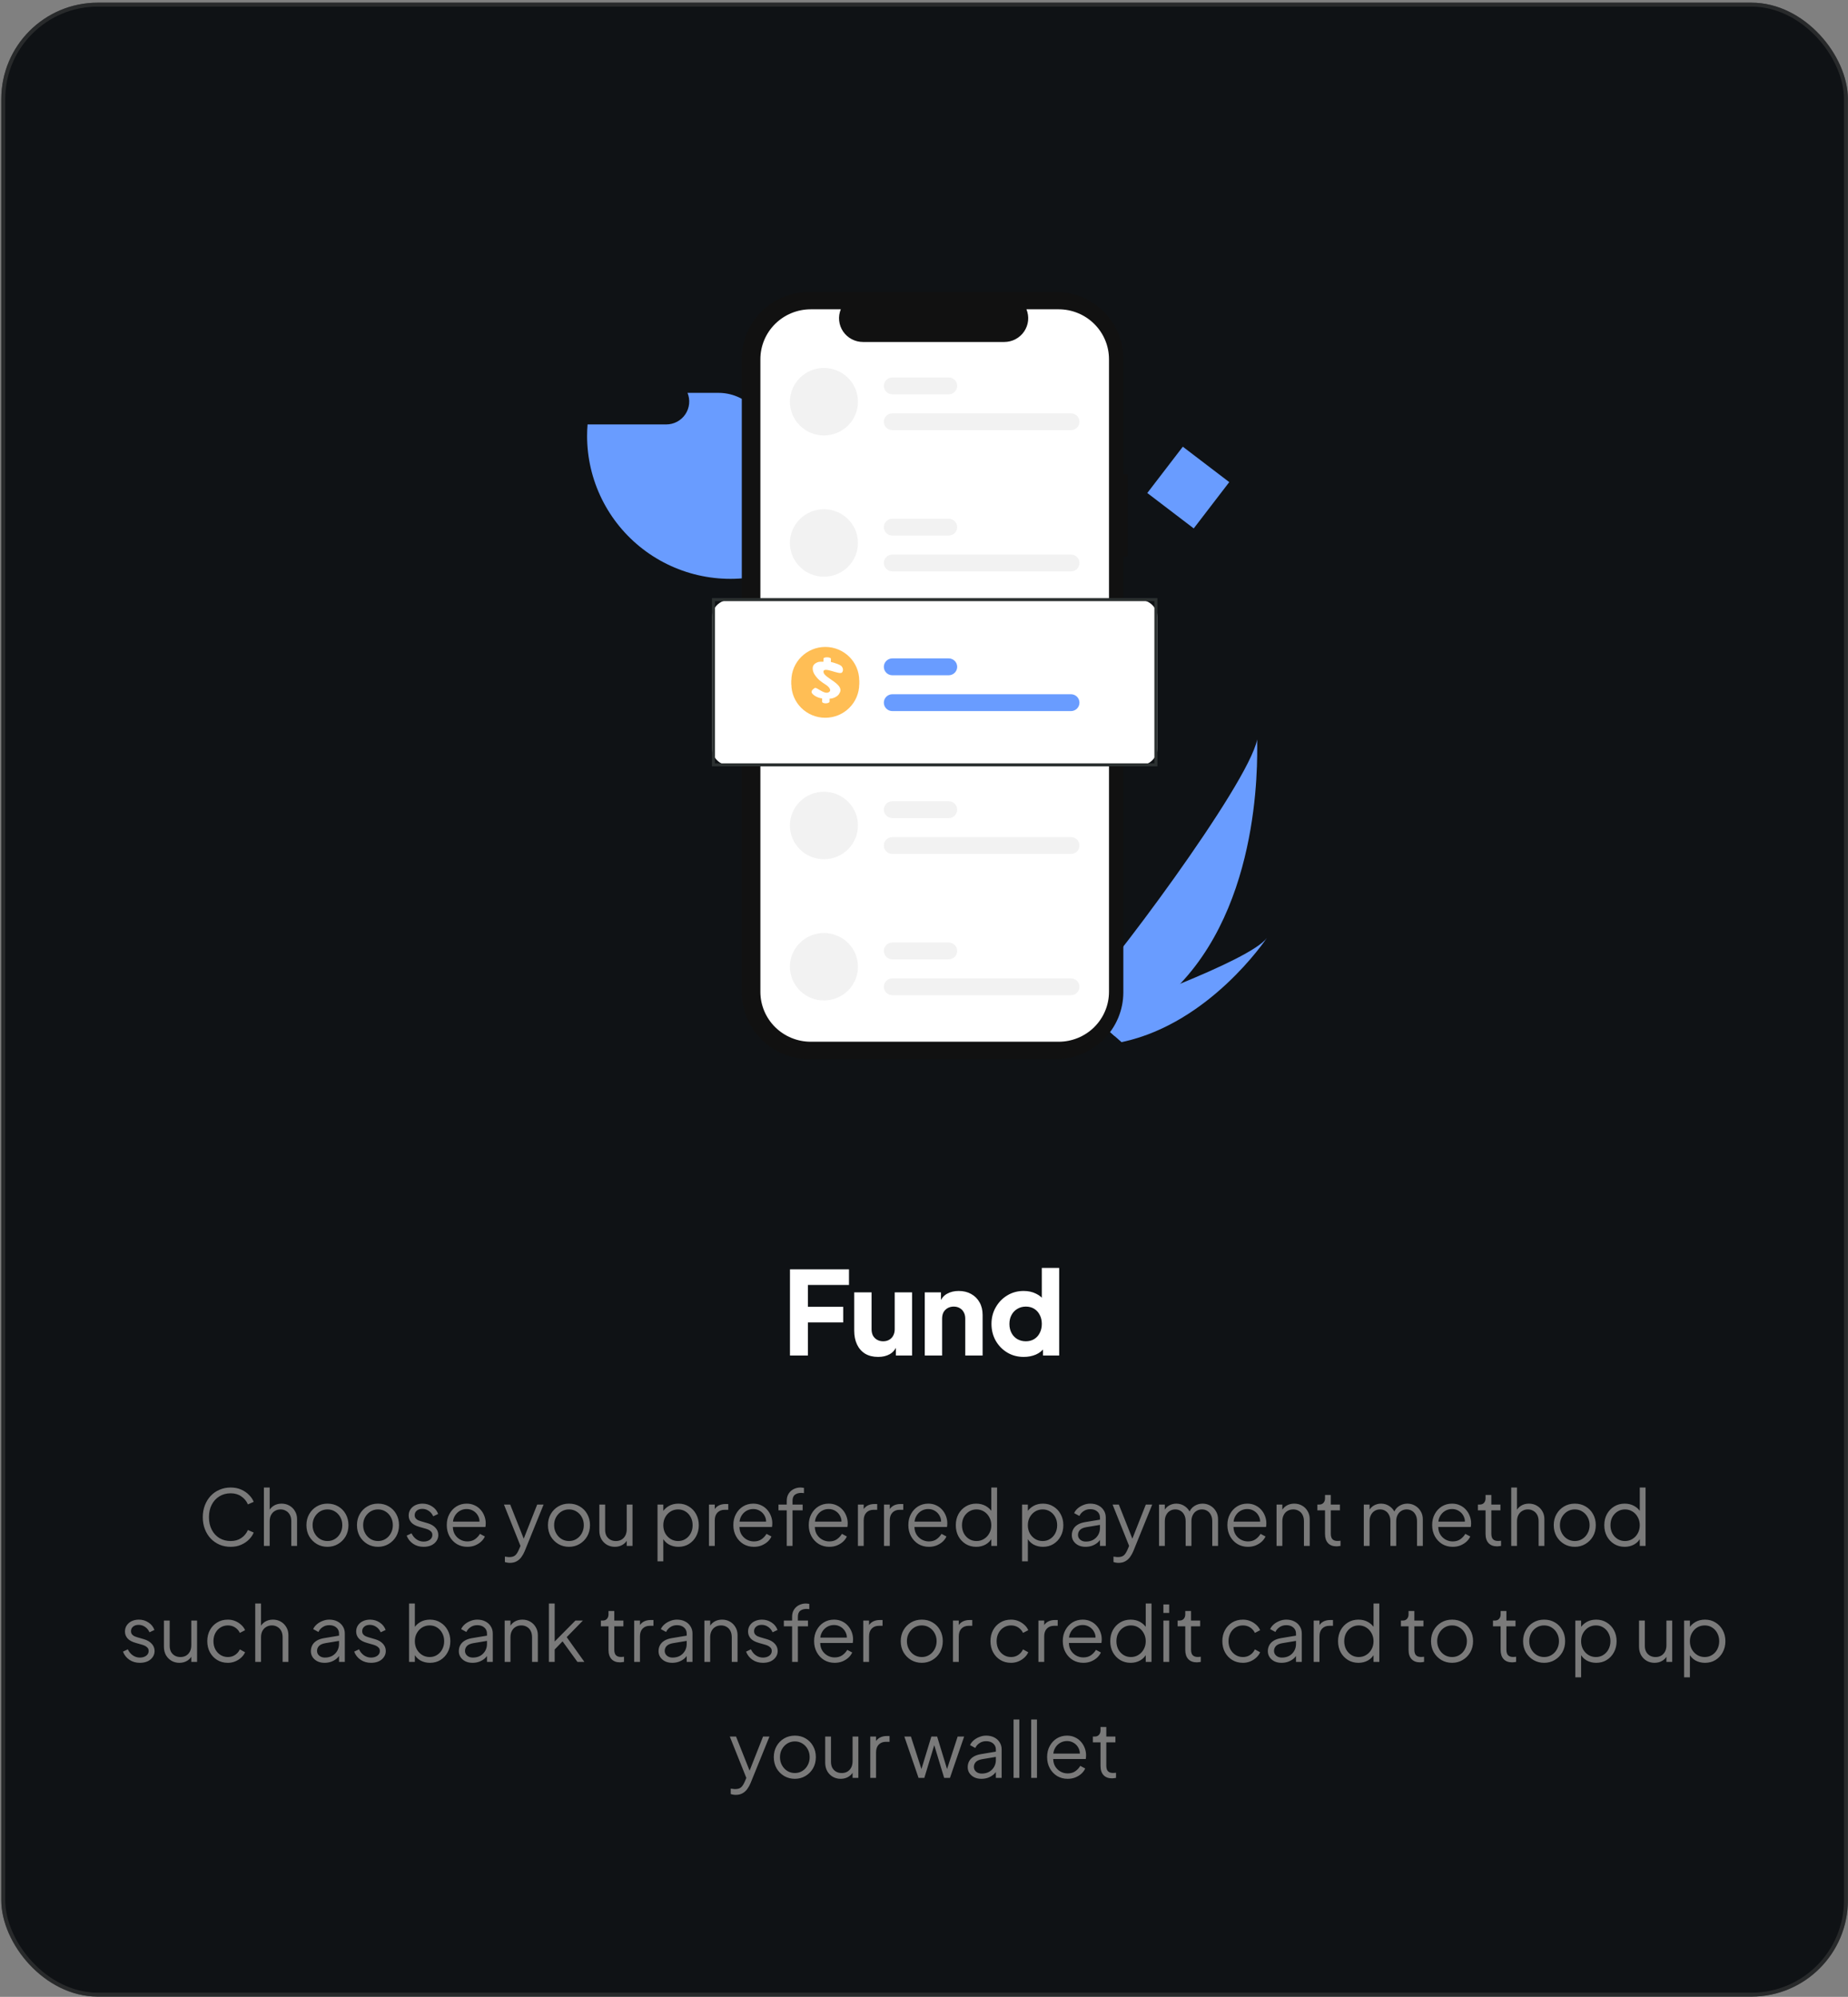 <svg width="669" height="723" viewBox="0 0 669 723" fill="none" xmlns="http://www.w3.org/2000/svg">
<rect x="0" y="0" width="669" height="723" fill="#808080" stroke="none"/>
<rect x="0.468" y="0.969" width="668.497" height="721.945" rx="34.908" fill="#0F1215"/>
<path d="M427.274 356.172C420.473 363.434 412.68 369.704 404.126 374.797C403.929 374.918 403.73 375.031 403.53 375.147L389.68 362.923C389.825 362.788 389.986 362.637 390.16 362.471C400.479 352.698 451.71 284.374 455.124 267.735C454.888 269.122 458.204 323.48 427.274 356.172Z" fill="#699CFF"/>
<path d="M406.798 377.156C406.536 377.219 406.27 377.277 406.003 377.33L395.612 368.159C395.815 368.088 396.052 368.004 396.324 367.911C400.782 366.337 414.06 361.585 427.274 356.172C441.472 350.353 455.602 343.779 458.641 339.567C457.989 340.546 437.909 370.219 406.798 377.156Z" fill="#699CFF"/>
<path d="M277.62 159.712V207.88C269.945 209.894 261.91 210.125 254.131 208.556C246.353 206.986 239.039 203.658 232.753 198.828C226.467 193.998 221.375 187.794 217.87 180.693C214.365 173.592 212.541 165.785 212.536 157.87C212.536 156.458 212.593 155.06 212.707 153.677H241.183C242.548 153.678 243.893 153.344 245.098 152.705C246.303 152.065 247.332 151.14 248.094 150.01C248.856 148.88 249.327 147.58 249.466 146.226C249.605 144.871 249.408 143.504 248.892 142.243H260.097C262.398 142.242 264.676 142.694 266.802 143.571C268.928 144.449 270.86 145.735 272.487 147.357C274.115 148.98 275.405 150.906 276.286 153.025C277.167 155.145 277.62 157.417 277.62 159.712Z" fill="#699CFF"/>
<path d="M408.202 171.705H406.663V129.893C406.663 126.715 406.032 123.568 404.806 120.632C403.58 117.696 401.782 115.028 399.516 112.781C397.25 110.534 394.56 108.752 391.6 107.535C388.639 106.319 385.466 105.693 382.262 105.693H292.938C286.466 105.693 280.259 108.243 275.683 112.781C271.107 117.319 268.536 123.475 268.536 129.893V359.275C268.536 365.693 271.107 371.848 275.683 376.387C280.259 380.925 286.466 383.475 292.938 383.475H382.262C388.733 383.475 394.94 380.925 399.516 376.387C404.092 371.848 406.663 365.693 406.663 359.275V201.467H408.202L408.202 171.705Z" fill="#111111"/>
<path d="M401.469 130.063V359.108C401.469 363.901 399.549 368.498 396.132 371.887C392.714 375.276 388.079 377.18 383.245 377.18H293.493C288.66 377.18 284.025 375.276 280.607 371.887C277.189 368.498 275.269 363.901 275.269 359.108V130.063C275.269 125.27 277.189 120.673 280.607 117.284C284.025 113.894 288.66 111.99 293.493 111.99H304.381C303.846 113.294 303.642 114.708 303.788 116.109C303.933 117.509 304.423 118.852 305.215 120.02C306.007 121.189 307.076 122.146 308.329 122.808C309.581 123.471 310.979 123.818 312.398 123.819H363.571C364.99 123.818 366.388 123.471 367.64 122.808C368.892 122.146 369.962 121.189 370.753 120.02C371.545 118.852 372.035 117.509 372.181 116.109C372.326 114.708 372.123 113.294 371.588 111.99H383.245C388.079 111.99 392.714 113.894 396.131 117.284C399.549 120.673 401.469 125.27 401.469 130.063Z" fill="white"/>
<path d="M298.277 133.234C296.66 133.234 295.058 133.55 293.564 134.164C292.07 134.778 290.712 135.678 289.568 136.812C288.425 137.946 287.518 139.292 286.899 140.774C286.28 142.256 285.961 143.844 285.961 145.448C285.961 147.052 286.28 148.64 286.899 150.122C287.517 151.604 288.425 152.951 289.568 154.085C290.712 155.219 292.07 156.119 293.564 156.732C295.058 157.346 296.66 157.662 298.277 157.662H298.277C301.543 157.662 304.676 156.375 306.986 154.085C309.295 151.794 310.593 148.688 310.593 145.448C310.593 142.209 309.295 139.102 306.986 136.812C304.676 134.521 301.543 133.234 298.277 133.234Z" fill="#F2F2F2"/>
<path d="M387.698 155.751H323.04C322.223 155.751 321.44 155.43 320.863 154.857C320.285 154.285 319.961 153.508 319.961 152.698C319.961 151.888 320.285 151.112 320.863 150.539C321.44 149.966 322.223 149.645 323.04 149.645H387.698C388.515 149.645 389.298 149.966 389.876 150.539C390.453 151.112 390.777 151.888 390.777 152.698C390.777 153.508 390.453 154.285 389.876 154.857C389.298 155.43 388.515 155.751 387.698 155.751Z" fill="#F2F2F2"/>
<path d="M343.438 142.774H323.04C322.223 142.774 321.44 142.452 320.863 141.88C320.285 141.307 319.961 140.53 319.961 139.72C319.961 138.911 320.285 138.134 320.863 137.561C321.44 136.989 322.223 136.667 323.04 136.667H343.438C344.255 136.667 345.038 136.989 345.615 137.561C346.193 138.134 346.517 138.911 346.517 139.72C346.517 140.53 346.193 141.307 345.615 141.88C345.038 142.452 344.255 142.774 343.438 142.774Z" fill="#F2F2F2"/>
<path d="M298.277 184.378C296.66 184.378 295.058 184.694 293.564 185.308C292.07 185.921 290.712 186.821 289.568 187.955C288.425 189.089 287.518 190.436 286.899 191.918C286.28 193.4 285.961 194.988 285.961 196.592C285.961 198.196 286.28 199.784 286.899 201.266C287.517 202.748 288.425 204.094 289.568 205.228C290.712 206.362 292.07 207.262 293.564 207.876C295.058 208.49 296.66 208.806 298.277 208.806H298.277C301.543 208.806 304.676 207.519 306.986 205.228C309.295 202.938 310.593 199.831 310.593 196.592C310.593 193.352 309.295 190.246 306.986 187.955C304.676 185.665 301.543 184.378 298.277 184.378Z" fill="#F2F2F2"/>
<path d="M387.698 206.897H323.04C322.223 206.897 321.44 206.575 320.863 206.003C320.285 205.43 319.961 204.653 319.961 203.844C319.961 203.034 320.285 202.257 320.863 201.684C321.44 201.112 322.223 200.79 323.04 200.79H387.698C388.515 200.79 389.298 201.112 389.876 201.684C390.453 202.257 390.777 203.034 390.777 203.844C390.777 204.653 390.453 205.43 389.876 206.003C389.298 206.575 388.515 206.897 387.698 206.897Z" fill="#F2F2F2"/>
<path d="M343.438 193.92H323.04C322.223 193.92 321.44 193.599 320.863 193.026C320.285 192.453 319.961 191.677 319.961 190.867C319.961 190.057 320.285 189.28 320.863 188.708C321.44 188.135 322.223 187.813 323.04 187.813H343.438C344.255 187.813 345.038 188.135 345.615 188.708C346.193 189.28 346.517 190.057 346.517 190.867C346.517 191.677 346.193 192.453 345.615 193.026C345.038 193.599 344.255 193.92 343.438 193.92Z" fill="#F2F2F2"/>
<path d="M298.277 286.669C295.011 286.669 291.878 287.956 289.568 290.246C287.259 292.537 285.961 295.643 285.961 298.883C285.961 302.122 287.259 305.229 289.568 307.519C291.878 309.81 295.011 311.097 298.277 311.097H298.277C301.543 311.097 304.676 309.81 306.986 307.519C309.295 305.229 310.593 302.122 310.593 298.883C310.593 295.644 309.295 292.537 306.986 290.246C304.676 287.956 301.543 286.669 298.277 286.669Z" fill="#F2F2F2"/>
<path d="M387.698 309.189H323.04C322.223 309.189 321.44 308.867 320.863 308.295C320.285 307.722 319.961 306.945 319.961 306.135C319.961 305.326 320.285 304.549 320.863 303.976C321.44 303.404 322.223 303.082 323.04 303.082H387.698C388.515 303.082 389.298 303.404 389.876 303.976C390.453 304.549 390.777 305.326 390.777 306.135C390.777 306.945 390.453 307.722 389.876 308.295C389.298 308.867 388.515 309.189 387.698 309.189Z" fill="#F2F2F2"/>
<path d="M343.438 296.21H323.04C322.223 296.21 321.44 295.889 320.863 295.316C320.285 294.743 319.961 293.967 319.961 293.157C319.961 292.347 320.285 291.57 320.863 290.998C321.44 290.425 322.223 290.104 323.04 290.104H343.438C344.255 290.104 345.038 290.425 345.615 290.998C346.193 291.57 346.517 292.347 346.517 293.157C346.517 293.967 346.193 294.743 345.615 295.316C345.038 295.889 344.255 296.21 343.438 296.21Z" fill="#F2F2F2"/>
<path d="M298.277 337.815C296.66 337.815 295.058 338.131 293.564 338.745C292.07 339.359 290.712 340.259 289.568 341.393C288.425 342.527 287.518 343.873 286.899 345.355C286.28 346.837 285.961 348.425 285.961 350.029C285.961 351.633 286.28 353.221 286.899 354.703C287.517 356.185 288.425 357.532 289.568 358.666C290.712 359.8 292.07 360.7 293.564 361.313C295.058 361.927 296.66 362.243 298.277 362.243H298.277C301.543 362.243 304.676 360.956 306.986 358.666C309.295 356.375 310.593 353.269 310.593 350.029C310.593 346.79 309.295 343.683 306.986 341.393C304.676 339.102 301.543 337.815 298.277 337.815Z" fill="#F2F2F2"/>
<path d="M387.698 360.334H323.04C322.223 360.334 321.44 360.013 320.863 359.44C320.285 358.868 319.961 358.091 319.961 357.281C319.961 356.471 320.285 355.695 320.863 355.122C321.44 354.549 322.223 354.228 323.04 354.228H387.698C388.515 354.228 389.298 354.549 389.876 355.122C390.453 355.695 390.777 356.471 390.777 357.281C390.777 358.091 390.453 358.868 389.876 359.44C389.298 360.013 388.515 360.334 387.698 360.334Z" fill="#F2F2F2"/>
<path d="M343.438 347.356H323.04C322.223 347.356 321.44 347.034 320.863 346.462C320.285 345.889 319.961 345.112 319.961 344.302C319.961 343.493 320.285 342.716 320.863 342.143C321.44 341.571 322.223 341.249 323.04 341.249H343.438C344.255 341.249 345.038 341.571 345.615 342.143C346.193 342.716 346.517 343.493 346.517 344.302C346.517 345.112 346.193 345.889 345.615 346.462C345.038 347.034 344.255 347.356 343.438 347.356Z" fill="#F2F2F2"/>
<path d="M412.65 277.127H264.089C262.405 277.125 260.791 276.461 259.6 275.28C258.41 274.099 257.74 272.498 257.738 270.829V223.5C257.74 221.83 258.41 220.229 259.6 219.049C260.791 217.868 262.405 217.204 264.089 217.202H412.65C414.333 217.204 415.947 217.868 417.138 219.049C418.329 220.229 418.998 221.83 419 223.5V270.829C418.998 272.498 418.329 274.099 417.138 275.28C415.947 276.461 414.333 277.125 412.65 277.127Z" fill="white"/>
<ellipse cx="12.289" cy="12.211" rx="12.289" ry="12.211" transform="matrix(1 0 -0.001 1 286.49 235.46)" fill="#FFBE55"/>
<path d="M297.622 254.091C295.707 253.923 293.801 252.527 293.802 251.797C293.803 251.082 294.387 250.744 294.961 250.312C295.536 249.879 298.155 252.504 299.722 251.976C301.289 251.448 300.348 250.048 298.939 249.136C297.279 248.063 296.081 247.264 294.967 245.554C294.366 244.71 293.407 242.339 295.397 241.286C296.019 240.957 296.256 240.748 298.089 240.804L298.129 239.557C298.553 239.075 300.322 239.098 300.812 239.638L300.772 240.885C301.897 241.156 304.577 241.909 304.84 242.719C305.154 243.052 305.389 244.022 304.838 244.687C303.924 245.79 297.64 242.1 298.135 244.687C298.541 246.807 305.998 248.996 303.883 252.235C303.436 253.327 301.536 254.263 300.346 254.174L300.307 255.391C299.714 256.085 297.986 255.981 297.621 255.429L297.622 254.091Z" fill="white"/>
<path d="M387.698 257.469H323.039C322.222 257.469 321.439 257.148 320.862 256.575C320.284 256.002 319.96 255.226 319.96 254.416C319.96 253.606 320.284 252.829 320.862 252.257C321.439 251.684 322.222 251.362 323.039 251.362H387.698C388.514 251.362 389.297 251.684 389.875 252.257C390.452 252.829 390.777 253.606 390.777 254.416C390.777 255.226 390.452 256.002 389.875 256.575C389.297 257.148 388.514 257.469 387.698 257.469Z" fill="#699CFF"/>
<path d="M343.437 244.493H323.039C322.222 244.493 321.439 244.171 320.862 243.598C320.284 243.026 319.96 242.249 319.96 241.439C319.96 240.629 320.284 239.853 320.862 239.28C321.439 238.707 322.222 238.386 323.039 238.386H343.437C344.254 238.386 345.037 238.707 345.614 239.28C346.192 239.853 346.516 240.629 346.516 241.439C346.516 242.249 346.192 243.026 345.614 243.598C345.037 244.171 344.254 244.493 343.437 244.493Z" fill="#699CFF"/>
<rect x="258.286" y="217.109" width="160.165" height="59.82" stroke="#2C3131" stroke-width="1.097"/>
<ellipse cx="12.289" cy="12.211" rx="12.289" ry="12.211" transform="matrix(1 0 -0.001 1 286.49 234.239)" fill="#FFBE55"/>
<path d="M297.621 252.872C295.706 252.703 293.8 251.307 293.801 250.577C293.802 249.863 294.386 249.524 294.961 249.092C295.535 248.66 298.154 251.285 299.721 250.757C301.288 250.229 300.347 248.828 298.938 247.917C297.278 246.843 296.08 246.044 294.966 244.334C294.365 243.49 293.406 241.119 295.396 240.066C296.019 239.737 296.255 239.529 298.088 239.584L298.128 238.337C298.553 237.856 300.321 237.878 300.811 238.418L300.771 239.666C301.896 239.936 304.576 240.69 304.839 241.499C305.153 241.833 305.388 242.802 304.837 243.467C303.923 244.57 297.639 240.88 298.134 243.467C298.54 245.587 305.997 247.776 303.882 251.016C303.435 252.107 301.535 253.043 300.345 252.954L300.306 254.172C299.713 254.866 297.985 254.761 297.62 254.21L297.621 252.872Z" fill="white"/>
<path d="M445.005 174.56L428.194 161.737L415.336 178.503L432.147 191.325L445.005 174.56Z" fill="#699CFF"/>
<path d="M285.981 490.797V459.589H307.345V465.244H292.474V473.161H305.25V478.816H292.474V490.797H285.981ZM317.907 491.3C316.064 491.3 314.486 490.909 313.174 490.127C311.889 489.317 310.912 488.2 310.241 486.775C309.571 485.351 309.236 483.69 309.236 481.79V467.925H315.519V481.288C315.519 482.154 315.687 482.922 316.022 483.592C316.385 484.234 316.888 484.737 317.53 485.1C318.173 485.463 318.899 485.644 319.708 485.644C320.546 485.644 321.272 485.463 321.887 485.1C322.529 484.737 323.018 484.234 323.353 483.592C323.716 482.922 323.897 482.154 323.897 481.288V467.925H330.181V490.797H324.316V486.273L324.652 487.278C324.121 488.647 323.255 489.666 322.054 490.336C320.881 490.978 319.499 491.3 317.907 491.3ZM334.774 490.797V467.925H340.638V472.449L340.303 471.444C340.834 470.075 341.685 469.07 342.858 468.428C344.059 467.757 345.456 467.422 347.047 467.422C348.779 467.422 350.287 467.785 351.571 468.511C352.884 469.237 353.903 470.257 354.629 471.569C355.356 472.854 355.719 474.362 355.719 476.093V490.797H349.435V477.434C349.435 476.54 349.254 475.772 348.891 475.13C348.555 474.488 348.067 473.985 347.424 473.622C346.81 473.259 346.084 473.077 345.246 473.077C344.436 473.077 343.71 473.259 343.068 473.622C342.425 473.985 341.923 474.488 341.56 475.13C341.225 475.772 341.057 476.54 341.057 477.434V490.797H334.774ZM370.616 491.3C368.382 491.3 366.385 490.769 364.626 489.708C362.866 488.647 361.47 487.208 360.437 485.393C359.431 483.578 358.929 481.567 358.929 479.361C358.929 477.127 359.445 475.116 360.479 473.329C361.512 471.513 362.908 470.075 364.668 469.014C366.427 467.953 368.396 467.422 370.574 467.422C372.25 467.422 373.73 467.743 375.015 468.386C376.327 469 377.36 469.88 378.114 471.025L377.151 472.281V459.086H383.435V490.797H377.57V486.608L378.156 487.906C377.374 489.024 376.313 489.875 374.973 490.462C373.632 491.02 372.18 491.3 370.616 491.3ZM371.37 485.644C372.515 485.644 373.521 485.379 374.386 484.848C375.252 484.318 375.922 483.578 376.397 482.628C376.9 481.679 377.151 480.59 377.151 479.361C377.151 478.132 376.9 477.043 376.397 476.093C375.922 475.144 375.252 474.404 374.386 473.873C373.521 473.343 372.515 473.077 371.37 473.077C370.225 473.077 369.192 473.357 368.27 473.915C367.377 474.446 366.678 475.186 366.176 476.135C365.673 477.057 365.422 478.132 365.422 479.361C365.422 480.59 365.673 481.679 366.176 482.628C366.678 483.578 367.377 484.318 368.27 484.848C369.192 485.379 370.225 485.644 371.37 485.644Z" fill="white"/>
<path d="M83.519 560.059C82.048 560.059 80.698 559.798 79.469 559.277C78.241 558.737 77.17 557.992 76.258 557.043C75.364 556.075 74.666 554.939 74.163 553.636C73.661 552.332 73.409 550.899 73.409 549.335C73.409 547.771 73.661 546.337 74.163 545.034C74.666 543.731 75.364 542.595 76.258 541.627C77.17 540.659 78.241 539.914 79.469 539.393C80.698 538.853 82.048 538.583 83.519 538.583C84.934 538.583 86.2 538.834 87.317 539.337C88.453 539.84 89.402 540.491 90.165 541.292C90.947 542.074 91.506 542.902 91.841 543.777L89.746 544.699C89.225 543.489 88.425 542.521 87.345 541.795C86.284 541.05 85.008 540.678 83.519 540.678C81.992 540.678 80.633 541.041 79.442 541.767C78.25 542.493 77.319 543.507 76.649 544.811C75.979 546.095 75.644 547.603 75.644 549.335C75.644 551.048 75.979 552.556 76.649 553.859C77.319 555.162 78.25 556.177 79.442 556.903C80.633 557.611 81.992 557.964 83.519 557.964C85.008 557.964 86.284 557.601 87.345 556.875C88.425 556.149 89.225 555.181 89.746 553.971L91.841 554.892C91.506 555.749 90.947 556.577 90.165 557.378C89.402 558.16 88.453 558.802 87.317 559.305C86.2 559.807 84.934 560.059 83.519 560.059ZM95.534 559.724V538.583H97.629V547.659L97.154 547.548C97.526 546.579 98.132 545.816 98.969 545.258C99.826 544.699 100.813 544.42 101.93 544.42C102.991 544.42 103.94 544.662 104.778 545.146C105.635 545.63 106.305 546.3 106.789 547.157C107.292 547.994 107.543 548.944 107.543 550.005V559.724H105.448V550.815C105.448 549.903 105.281 549.13 104.946 548.497C104.611 547.864 104.145 547.38 103.549 547.045C102.972 546.691 102.311 546.514 101.567 546.514C100.822 546.514 100.152 546.691 99.556 547.045C98.96 547.38 98.485 547.873 98.132 548.525C97.796 549.158 97.629 549.921 97.629 550.815V559.724H95.534ZM118.553 560.059C117.138 560.059 115.853 559.724 114.699 559.053C113.545 558.365 112.623 557.434 111.934 556.261C111.264 555.069 110.929 553.719 110.929 552.211C110.929 550.722 111.264 549.391 111.934 548.218C112.604 547.045 113.507 546.123 114.643 545.453C115.797 544.764 117.101 544.42 118.553 544.42C120.005 544.42 121.299 544.755 122.435 545.425C123.589 546.095 124.492 547.017 125.144 548.19C125.814 549.363 126.149 550.703 126.149 552.211C126.149 553.738 125.804 555.097 125.116 556.289C124.427 557.462 123.505 558.383 122.351 559.053C121.215 559.724 119.949 560.059 118.553 560.059ZM118.553 557.964C119.558 557.964 120.461 557.713 121.262 557.21C122.081 556.708 122.723 556.019 123.189 555.144C123.673 554.269 123.915 553.291 123.915 552.211C123.915 551.131 123.673 550.163 123.189 549.307C122.723 548.451 122.081 547.771 121.262 547.268C120.461 546.766 119.558 546.514 118.553 546.514C117.547 546.514 116.635 546.766 115.816 547.268C115.015 547.771 114.373 548.451 113.889 549.307C113.405 550.163 113.163 551.131 113.163 552.211C113.163 553.291 113.405 554.269 113.889 555.144C114.373 556.019 115.015 556.708 115.816 557.21C116.635 557.713 117.547 557.964 118.553 557.964ZM136.852 560.059C135.437 560.059 134.153 559.724 132.999 559.053C131.844 558.365 130.923 557.434 130.234 556.261C129.564 555.069 129.228 553.719 129.228 552.211C129.228 550.722 129.564 549.391 130.234 548.218C130.904 547.045 131.807 546.123 132.943 545.453C134.097 544.764 135.4 544.42 136.852 544.42C138.305 544.42 139.599 544.755 140.734 545.425C141.889 546.095 142.792 547.017 143.443 548.19C144.113 549.363 144.449 550.703 144.449 552.211C144.449 553.738 144.104 555.097 143.415 556.289C142.726 557.462 141.805 558.383 140.65 559.053C139.515 559.724 138.249 560.059 136.852 560.059ZM136.852 557.964C137.858 557.964 138.761 557.713 139.561 557.21C140.381 556.708 141.023 556.019 141.488 555.144C141.972 554.269 142.214 553.291 142.214 552.211C142.214 551.131 141.972 550.163 141.488 549.307C141.023 548.451 140.381 547.771 139.561 547.268C138.761 546.766 137.858 546.514 136.852 546.514C135.847 546.514 134.935 546.766 134.116 547.268C133.315 547.771 132.673 548.451 132.189 549.307C131.705 550.163 131.463 551.131 131.463 552.211C131.463 553.291 131.705 554.269 132.189 555.144C132.673 556.019 133.315 556.708 134.116 557.21C134.935 557.713 135.847 557.964 136.852 557.964ZM153.337 560.059C151.903 560.059 150.647 559.696 149.567 558.97C148.487 558.244 147.705 557.257 147.221 556.009L148.98 555.172C149.409 556.084 150.004 556.81 150.768 557.35C151.55 557.89 152.406 558.16 153.337 558.16C154.231 558.16 154.985 557.946 155.599 557.517C156.213 557.071 156.521 556.493 156.521 555.786C156.521 555.265 156.372 554.855 156.074 554.557C155.776 554.241 155.431 553.999 155.04 553.831C154.649 553.664 154.305 553.543 154.007 553.468L151.857 552.854C150.479 552.463 149.483 551.913 148.869 551.206C148.254 550.498 147.947 549.679 147.947 548.748C147.947 547.873 148.17 547.11 148.617 546.458C149.064 545.807 149.669 545.304 150.432 544.95C151.196 544.597 152.043 544.42 152.974 544.42C154.24 544.42 155.385 544.755 156.409 545.425C157.451 546.077 158.187 546.989 158.615 548.162L156.828 549C156.455 548.162 155.915 547.51 155.208 547.045C154.519 546.561 153.746 546.319 152.89 546.319C152.052 546.319 151.382 546.533 150.879 546.961C150.377 547.389 150.125 547.929 150.125 548.581C150.125 549.084 150.256 549.484 150.516 549.782C150.777 550.08 151.075 550.303 151.41 550.452C151.764 550.601 152.071 550.713 152.332 550.787L154.817 551.513C156.027 551.867 156.967 552.416 157.638 553.161C158.326 553.906 158.671 554.781 158.671 555.786C158.671 556.605 158.438 557.341 157.973 557.992C157.526 558.644 156.902 559.156 156.102 559.528C155.301 559.882 154.379 560.059 153.337 560.059ZM169.165 560.059C167.769 560.059 166.503 559.724 165.367 559.053C164.25 558.365 163.366 557.424 162.714 556.233C162.063 555.041 161.737 553.691 161.737 552.183C161.737 550.675 162.053 549.344 162.686 548.19C163.319 547.017 164.176 546.095 165.256 545.425C166.354 544.755 167.583 544.42 168.942 544.42C170.022 544.42 170.981 544.625 171.818 545.034C172.675 545.425 173.401 545.965 173.997 546.654C174.593 547.324 175.049 548.087 175.365 548.944C175.682 549.782 175.84 550.647 175.84 551.541C175.84 551.727 175.831 551.941 175.812 552.183C175.793 552.407 175.765 552.64 175.728 552.882H163.077V550.927H174.527L173.522 551.765C173.69 550.741 173.569 549.828 173.159 549.028C172.768 548.208 172.2 547.566 171.455 547.101C170.711 546.617 169.873 546.375 168.942 546.375C168.011 546.375 167.145 546.617 166.345 547.101C165.563 547.585 164.949 548.264 164.502 549.139C164.055 549.996 163.878 551.02 163.971 552.211C163.878 553.403 164.064 554.445 164.53 555.339C165.014 556.214 165.665 556.894 166.484 557.378C167.322 557.862 168.216 558.104 169.165 558.104C170.264 558.104 171.185 557.843 171.93 557.322C172.675 556.801 173.28 556.149 173.745 555.367L175.533 556.317C175.235 556.987 174.779 557.611 174.164 558.188C173.55 558.746 172.815 559.202 171.958 559.556C171.12 559.891 170.189 560.059 169.165 560.059ZM184.585 565.868C184.288 565.868 183.98 565.84 183.664 565.784C183.366 565.747 183.068 565.672 182.77 565.56V563.605C182.956 563.624 183.189 563.652 183.468 563.689C183.766 563.745 184.064 563.773 184.362 563.773C185.274 563.773 185.972 563.578 186.456 563.187C186.941 562.814 187.415 562.088 187.881 561.008L188.83 558.774L188.774 560.617L182.435 544.755H184.697L189.891 557.853H189.305L194.471 544.755H196.789L189.947 561.623C189.649 562.349 189.268 563.038 188.802 563.689C188.356 564.341 187.788 564.862 187.099 565.253C186.41 565.663 185.572 565.868 184.585 565.868ZM205.988 560.059C204.573 560.059 203.288 559.724 202.134 559.053C200.979 558.365 200.058 557.434 199.369 556.261C198.699 555.069 198.364 553.719 198.364 552.211C198.364 550.722 198.699 549.391 199.369 548.218C200.039 547.045 200.942 546.123 202.078 545.453C203.232 544.764 204.535 544.42 205.988 544.42C207.44 544.42 208.734 544.755 209.869 545.425C211.024 546.095 211.927 547.017 212.578 548.19C213.249 549.363 213.584 550.703 213.584 552.211C213.584 553.738 213.239 555.097 212.55 556.289C211.861 557.462 210.94 558.383 209.786 559.053C208.65 559.724 207.384 560.059 205.988 560.059ZM205.988 557.964C206.993 557.964 207.896 557.713 208.696 557.21C209.516 556.708 210.158 556.019 210.623 555.144C211.107 554.269 211.349 553.291 211.349 552.211C211.349 551.131 211.107 550.163 210.623 549.307C210.158 548.451 209.516 547.771 208.696 547.268C207.896 546.766 206.993 546.514 205.988 546.514C204.982 546.514 204.07 546.766 203.251 547.268C202.45 547.771 201.808 548.451 201.324 549.307C200.84 550.163 200.598 551.131 200.598 552.211C200.598 553.291 200.84 554.269 201.324 555.144C201.808 556.019 202.45 556.708 203.251 557.21C204.07 557.713 204.982 557.964 205.988 557.964ZM222.584 560.059C221.541 560.059 220.592 559.817 219.735 559.333C218.879 558.83 218.199 558.141 217.696 557.266C217.212 556.372 216.97 555.348 216.97 554.194V544.755H219.065V553.943C219.065 554.743 219.223 555.451 219.54 556.065C219.875 556.661 220.331 557.126 220.908 557.462C221.504 557.797 222.183 557.964 222.947 557.964C223.71 557.964 224.39 557.797 224.985 557.462C225.581 557.108 226.047 556.614 226.382 555.981C226.717 555.33 226.884 554.557 226.884 553.664V544.755H228.979V559.724H226.884V556.819L227.359 556.931C227.005 557.899 226.4 558.662 225.544 559.221C224.687 559.779 223.701 560.059 222.584 560.059ZM238.032 565.309V544.755H240.126V548.106L239.791 547.52C240.387 546.57 241.178 545.816 242.165 545.258C243.17 544.699 244.315 544.42 245.6 544.42C247.015 544.42 248.272 544.764 249.37 545.453C250.487 546.123 251.362 547.045 251.995 548.218C252.647 549.391 252.973 550.731 252.973 552.239C252.973 553.729 252.647 555.069 251.995 556.261C251.362 557.434 250.487 558.365 249.37 559.053C248.272 559.724 247.015 560.059 245.6 560.059C244.315 560.059 243.152 559.77 242.109 559.193C241.085 558.597 240.312 557.759 239.791 556.68L240.126 556.372V565.309H238.032ZM245.488 557.964C246.494 557.964 247.387 557.713 248.169 557.21C248.97 556.708 249.593 556.028 250.04 555.172C250.506 554.297 250.738 553.319 250.738 552.239C250.738 551.141 250.506 550.163 250.04 549.307C249.593 548.451 248.97 547.771 248.169 547.268C247.387 546.766 246.494 546.514 245.488 546.514C244.483 546.514 243.571 546.766 242.751 547.268C241.951 547.771 241.308 548.46 240.824 549.335C240.359 550.191 240.126 551.159 240.126 552.239C240.126 553.319 240.359 554.297 240.824 555.172C241.308 556.028 241.951 556.708 242.751 557.21C243.571 557.713 244.483 557.964 245.488 557.964ZM256.659 559.724V544.755H258.753V547.212L258.474 546.849C258.828 546.142 259.358 545.583 260.066 545.174C260.792 544.764 261.667 544.559 262.691 544.559H263.64V546.654H262.328C261.248 546.654 260.382 546.989 259.731 547.659C259.079 548.33 258.753 549.279 258.753 550.508V559.724H256.659ZM272.909 560.059C271.513 560.059 270.247 559.724 269.111 559.053C267.994 558.365 267.11 557.424 266.458 556.233C265.806 555.041 265.48 553.691 265.48 552.183C265.48 550.675 265.797 549.344 266.43 548.19C267.063 547.017 267.919 546.095 268.999 545.425C270.098 544.755 271.326 544.42 272.686 544.42C273.765 544.42 274.724 544.625 275.562 545.034C276.418 545.425 277.145 545.965 277.74 546.654C278.336 547.324 278.792 548.087 279.109 548.944C279.425 549.782 279.584 550.647 279.584 551.541C279.584 551.727 279.574 551.941 279.556 552.183C279.537 552.407 279.509 552.64 279.472 552.882H266.821V550.927H278.271L277.266 551.765C277.433 550.741 277.312 549.828 276.903 549.028C276.512 548.208 275.944 547.566 275.199 547.101C274.454 546.617 273.616 546.375 272.686 546.375C271.755 546.375 270.889 546.617 270.088 547.101C269.306 547.585 268.692 548.264 268.245 549.139C267.798 549.996 267.622 551.02 267.715 552.211C267.622 553.403 267.808 554.445 268.273 555.339C268.757 556.214 269.409 556.894 270.228 557.378C271.066 557.862 271.959 558.104 272.909 558.104C274.007 558.104 274.929 557.843 275.674 557.322C276.418 556.801 277.024 556.149 277.489 555.367L279.276 556.317C278.978 556.987 278.522 557.611 277.908 558.188C277.294 558.746 276.558 559.202 275.702 559.556C274.864 559.891 273.933 560.059 272.909 560.059ZM284.812 559.724V546.849H281.824V544.755H284.812V543.414C284.812 542.372 285.045 541.497 285.511 540.789C285.976 540.063 286.59 539.514 287.354 539.142C288.117 538.769 288.936 538.583 289.811 538.583C289.997 538.583 290.212 538.602 290.454 538.639C290.696 538.658 290.891 538.685 291.04 538.723V540.622C290.91 540.584 290.733 540.566 290.509 540.566C290.286 540.547 290.128 540.538 290.035 540.538C289.141 540.538 288.396 540.752 287.801 541.18C287.205 541.608 286.907 542.353 286.907 543.414V544.755H290.565V546.849H286.907V559.724H284.812ZM300.209 560.059C298.812 560.059 297.546 559.724 296.41 559.053C295.293 558.365 294.409 557.424 293.757 556.233C293.106 555.041 292.78 553.691 292.78 552.183C292.78 550.675 293.096 549.344 293.73 548.19C294.363 547.017 295.219 546.095 296.299 545.425C297.397 544.755 298.626 544.42 299.985 544.42C301.065 544.42 302.024 544.625 302.862 545.034C303.718 545.425 304.444 545.965 305.04 546.654C305.636 547.324 306.092 548.087 306.408 548.944C306.725 549.782 306.883 550.647 306.883 551.541C306.883 551.727 306.874 551.941 306.855 552.183C306.836 552.407 306.809 552.64 306.771 552.882H294.12V550.927H305.57L304.565 551.765C304.733 550.741 304.612 549.828 304.202 549.028C303.811 548.208 303.243 547.566 302.499 547.101C301.754 546.617 300.916 546.375 299.985 546.375C299.054 546.375 298.188 546.617 297.388 547.101C296.606 547.585 295.992 548.264 295.545 549.139C295.098 549.996 294.921 551.02 295.014 552.211C294.921 553.403 295.107 554.445 295.573 555.339C296.057 556.214 296.708 556.894 297.528 557.378C298.365 557.862 299.259 558.104 300.209 558.104C301.307 558.104 302.229 557.843 302.973 557.322C303.718 556.801 304.323 556.149 304.788 555.367L306.576 556.317C306.278 556.987 305.822 557.611 305.207 558.188C304.593 558.746 303.858 559.202 303.001 559.556C302.163 559.891 301.232 560.059 300.209 560.059ZM310.576 559.724V544.755H312.67V547.212L312.391 546.849C312.745 546.142 313.275 545.583 313.983 545.174C314.709 544.764 315.584 544.559 316.608 544.559H317.558V546.654H316.245C315.165 546.654 314.299 546.989 313.648 547.659C312.996 548.33 312.67 549.279 312.67 550.508V559.724H310.576ZM320.012 559.724V544.755H322.107V547.212L321.827 546.849C322.181 546.142 322.712 545.583 323.419 545.174C324.145 544.764 325.02 544.559 326.044 544.559H326.994V546.654H325.681C324.601 546.654 323.736 546.989 323.084 547.659C322.432 548.33 322.107 549.279 322.107 550.508V559.724H320.012ZM336.262 560.059C334.866 560.059 333.6 559.724 332.464 559.053C331.347 558.365 330.463 557.424 329.811 556.233C329.16 555.041 328.834 553.691 328.834 552.183C328.834 550.675 329.15 549.344 329.783 548.19C330.416 547.017 331.273 546.095 332.353 545.425C333.451 544.755 334.68 544.42 336.039 544.42C337.119 544.42 338.078 544.625 338.915 545.034C339.772 545.425 340.498 545.965 341.094 546.654C341.69 547.324 342.146 548.087 342.462 548.944C342.779 549.782 342.937 550.647 342.937 551.541C342.937 551.727 342.928 551.941 342.909 552.183C342.89 552.407 342.862 552.64 342.825 552.882H330.174V550.927H341.624L340.619 551.765C340.787 550.741 340.666 549.828 340.256 549.028C339.865 548.208 339.297 547.566 338.552 547.101C337.808 546.617 336.97 546.375 336.039 546.375C335.108 546.375 334.242 546.617 333.442 547.101C332.66 547.585 332.045 548.264 331.599 549.139C331.152 549.996 330.975 551.02 331.068 552.211C330.975 553.403 331.161 554.445 331.627 555.339C332.111 556.214 332.762 556.894 333.581 557.378C334.419 557.862 335.313 558.104 336.262 558.104C337.361 558.104 338.282 557.843 339.027 557.322C339.772 556.801 340.377 556.149 340.842 555.367L342.63 556.317C342.332 556.987 341.876 557.611 341.261 558.188C340.647 558.746 339.912 559.202 339.055 559.556C338.217 559.891 337.286 560.059 336.262 560.059ZM353.388 560.059C351.992 560.059 350.735 559.724 349.618 559.053C348.501 558.365 347.617 557.434 346.965 556.261C346.332 555.069 346.015 553.729 346.015 552.239C346.015 550.731 346.332 549.391 346.965 548.218C347.617 547.045 348.492 546.123 349.59 545.453C350.707 544.764 351.973 544.42 353.388 544.42C354.673 544.42 355.818 544.699 356.823 545.258C357.828 545.816 358.62 546.57 359.197 547.52L358.862 548.106V538.583H360.956V559.724H358.862V556.372L359.197 556.68C358.676 557.759 357.894 558.597 356.851 559.193C355.827 559.77 354.673 560.059 353.388 560.059ZM353.5 557.964C354.505 557.964 355.408 557.713 356.209 557.21C357.028 556.708 357.67 556.028 358.136 555.172C358.62 554.297 358.862 553.319 358.862 552.239C358.862 551.159 358.62 550.191 358.136 549.335C357.67 548.46 357.028 547.771 356.209 547.268C355.408 546.766 354.505 546.514 353.5 546.514C352.513 546.514 351.619 546.766 350.819 547.268C350.018 547.771 349.385 548.451 348.92 549.307C348.473 550.163 348.25 551.141 348.25 552.239C348.25 553.319 348.473 554.297 348.92 555.172C349.385 556.028 350.009 556.708 350.791 557.21C351.591 557.713 352.494 557.964 353.5 557.964ZM370.002 565.309V544.755H372.097V548.106L371.761 547.52C372.357 546.57 373.148 545.816 374.135 545.258C375.141 544.699 376.286 544.42 377.57 544.42C378.985 544.42 380.242 544.764 381.34 545.453C382.457 546.123 383.332 547.045 383.965 548.218C384.617 549.391 384.943 550.731 384.943 552.239C384.943 553.729 384.617 555.069 383.965 556.261C383.332 557.434 382.457 558.365 381.34 559.053C380.242 559.724 378.985 560.059 377.57 560.059C376.286 560.059 375.122 559.77 374.079 559.193C373.055 558.597 372.283 557.759 371.761 556.68L372.097 556.372V565.309H370.002ZM377.459 557.964C378.464 557.964 379.358 557.713 380.139 557.21C380.94 556.708 381.564 556.028 382.011 555.172C382.476 554.297 382.709 553.319 382.709 552.239C382.709 551.141 382.476 550.163 382.011 549.307C381.564 548.451 380.94 547.771 380.139 547.268C379.358 546.766 378.464 546.514 377.459 546.514C376.453 546.514 375.541 546.766 374.722 547.268C373.921 547.771 373.279 548.46 372.795 549.335C372.329 550.191 372.097 551.159 372.097 552.239C372.097 553.319 372.329 554.297 372.795 555.172C373.279 556.028 373.921 556.708 374.722 557.21C375.541 557.713 376.453 557.964 377.459 557.964ZM392.958 560.059C392.008 560.059 391.161 559.882 390.416 559.528C389.672 559.156 389.085 558.653 388.657 558.02C388.229 557.387 388.015 556.661 388.015 555.842C388.015 555.06 388.182 554.352 388.517 553.719C388.852 553.068 389.374 552.519 390.081 552.072C390.789 551.625 391.692 551.308 392.79 551.122L398.655 550.145V552.044L393.293 552.937C392.213 553.124 391.431 553.468 390.947 553.971C390.481 554.473 390.249 555.069 390.249 555.758C390.249 556.428 390.509 556.996 391.031 557.462C391.571 557.927 392.259 558.16 393.097 558.16C394.121 558.16 395.015 557.946 395.778 557.517C396.542 557.071 397.137 556.475 397.566 555.73C397.994 554.985 398.208 554.157 398.208 553.245V549.447C398.208 548.553 397.882 547.827 397.23 547.268C396.579 546.71 395.732 546.43 394.689 546.43C393.777 546.43 392.976 546.663 392.287 547.129C391.599 547.575 391.087 548.162 390.751 548.888L388.852 547.855C389.132 547.222 389.569 546.645 390.165 546.123C390.779 545.602 391.478 545.192 392.259 544.895C393.041 544.578 393.851 544.42 394.689 544.42C395.788 544.42 396.756 544.634 397.593 545.062C398.45 545.49 399.111 546.086 399.576 546.849C400.06 547.594 400.302 548.46 400.302 549.447V559.724H398.208V556.735L398.515 557.043C398.254 557.601 397.845 558.113 397.286 558.579C396.746 559.025 396.104 559.389 395.359 559.668C394.633 559.928 393.833 560.059 392.958 560.059ZM404.918 565.868C404.62 565.868 404.313 565.84 403.996 565.784C403.698 565.747 403.4 565.672 403.102 565.56V563.605C403.289 563.624 403.521 563.652 403.801 563.689C404.099 563.745 404.396 563.773 404.694 563.773C405.607 563.773 406.305 563.578 406.789 563.187C407.273 562.814 407.748 562.088 408.213 561.008L409.163 558.774L409.107 560.617L402.767 544.755H405.029L410.224 557.853H409.637L414.804 544.755H417.122L410.28 561.623C409.982 562.349 409.6 563.038 409.135 563.689C408.688 564.341 408.12 564.862 407.431 565.253C406.742 565.663 405.904 565.868 404.918 565.868ZM419.583 559.724V544.755H421.677V547.603L421.342 547.185C421.752 546.309 422.357 545.63 423.158 545.146C423.977 544.662 424.87 544.42 425.839 544.42C426.993 544.42 428.035 544.746 428.966 545.397C429.897 546.049 430.558 546.896 430.949 547.939L430.363 547.966C430.735 546.812 431.377 545.937 432.29 545.341C433.221 544.727 434.245 544.42 435.362 544.42C436.367 544.42 437.289 544.662 438.126 545.146C438.983 545.63 439.662 546.3 440.165 547.157C440.686 547.994 440.947 548.944 440.947 550.005V559.724H438.852V550.815C438.852 549.903 438.685 549.13 438.35 548.497C438.033 547.864 437.596 547.38 437.037 547.045C436.479 546.691 435.836 546.514 435.11 546.514C434.403 546.514 433.76 546.691 433.183 547.045C432.606 547.38 432.15 547.873 431.815 548.525C431.48 549.158 431.312 549.921 431.312 550.815V559.724H429.218V550.815C429.218 549.903 429.05 549.13 428.715 548.497C428.399 547.864 427.961 547.38 427.402 547.045C426.844 546.691 426.202 546.514 425.476 546.514C424.749 546.514 424.098 546.691 423.521 547.045C422.962 547.38 422.515 547.873 422.18 548.525C421.845 549.158 421.677 549.921 421.677 550.815V559.724H419.583ZM451.76 560.059C450.364 560.059 449.098 559.724 447.962 559.053C446.845 558.365 445.961 557.424 445.309 556.233C444.658 555.041 444.332 553.691 444.332 552.183C444.332 550.675 444.648 549.344 445.281 548.19C445.914 547.017 446.771 546.095 447.851 545.425C448.949 544.755 450.178 544.42 451.537 544.42C452.617 544.42 453.576 544.625 454.413 545.034C455.27 545.425 455.996 545.965 456.592 546.654C457.187 547.324 457.644 548.087 457.96 548.944C458.277 549.782 458.435 550.647 458.435 551.541C458.435 551.727 458.425 551.941 458.407 552.183C458.388 552.407 458.36 552.64 458.323 552.882H445.672V550.927H457.122L456.117 551.765C456.284 550.741 456.163 549.828 455.754 549.028C455.363 548.208 454.795 547.566 454.05 547.101C453.306 546.617 452.468 546.375 451.537 546.375C450.606 546.375 449.74 546.617 448.94 547.101C448.158 547.585 447.543 548.264 447.097 549.139C446.65 549.996 446.473 551.02 446.566 552.211C446.473 553.403 446.659 554.445 447.124 555.339C447.609 556.214 448.26 556.894 449.079 557.378C449.917 557.862 450.811 558.104 451.76 558.104C452.859 558.104 453.78 557.843 454.525 557.322C455.27 556.801 455.875 556.149 456.34 555.367L458.128 556.317C457.83 556.987 457.374 557.611 456.759 558.188C456.145 558.746 455.409 559.202 454.553 559.556C453.715 559.891 452.784 560.059 451.76 560.059ZM462.128 559.724V544.755H464.222V547.659L463.747 547.548C464.12 546.579 464.725 545.816 465.563 545.258C466.419 544.699 467.406 544.42 468.523 544.42C469.584 544.42 470.534 544.662 471.371 545.146C472.228 545.63 472.898 546.3 473.382 547.157C473.885 547.994 474.136 548.944 474.136 550.005V559.724H472.042V550.815C472.042 549.903 471.874 549.13 471.539 548.497C471.222 547.864 470.766 547.38 470.171 547.045C469.593 546.691 468.923 546.514 468.16 546.514C467.397 546.514 466.717 546.691 466.121 547.045C465.525 547.38 465.06 547.873 464.725 548.525C464.39 549.158 464.222 549.921 464.222 550.815V559.724H462.128ZM483.861 559.891C482.521 559.891 481.488 559.5 480.762 558.718C480.035 557.936 479.672 556.819 479.672 555.367V546.849H476.908V544.755H477.606C478.239 544.755 478.742 544.55 479.114 544.14C479.486 543.712 479.672 543.182 479.672 542.549V541.292H481.767V544.755H485.062V546.849H481.767V555.367C481.767 555.87 481.841 556.317 481.99 556.708C482.139 557.08 482.391 557.378 482.744 557.601C483.117 557.825 483.61 557.936 484.224 557.936C484.373 557.936 484.55 557.927 484.755 557.908C484.96 557.89 485.137 557.871 485.286 557.853V559.724C485.062 559.779 484.811 559.817 484.532 559.835C484.252 559.873 484.029 559.891 483.861 559.891ZM493.709 559.724V544.755H495.803V547.603L495.468 547.185C495.878 546.309 496.483 545.63 497.284 545.146C498.103 544.662 498.996 544.42 499.964 544.42C501.119 544.42 502.161 544.746 503.092 545.397C504.023 546.049 504.684 546.896 505.075 547.939L504.489 547.966C504.861 546.812 505.503 545.937 506.416 545.341C507.346 544.727 508.37 544.42 509.488 544.42C510.493 544.42 511.414 544.662 512.252 545.146C513.109 545.63 513.788 546.3 514.291 547.157C514.812 547.994 515.073 548.944 515.073 550.005V559.724H512.978V550.815C512.978 549.903 512.811 549.13 512.476 548.497C512.159 547.864 511.722 547.38 511.163 547.045C510.605 546.691 509.962 546.514 509.236 546.514C508.529 546.514 507.886 546.691 507.309 547.045C506.732 547.38 506.276 547.873 505.941 548.525C505.606 549.158 505.438 549.921 505.438 550.815V559.724H503.344V550.815C503.344 549.903 503.176 549.13 502.841 548.497C502.524 547.864 502.087 547.38 501.528 547.045C500.97 546.691 500.328 546.514 499.601 546.514C498.875 546.514 498.224 546.691 497.647 547.045C497.088 547.38 496.641 547.873 496.306 548.525C495.971 549.158 495.803 549.921 495.803 550.815V559.724H493.709ZM525.886 560.059C524.49 560.059 523.224 559.724 522.088 559.053C520.971 558.365 520.087 557.424 519.435 556.233C518.784 555.041 518.458 553.691 518.458 552.183C518.458 550.675 518.774 549.344 519.407 548.19C520.04 547.017 520.897 546.095 521.976 545.425C523.075 544.755 524.304 544.42 525.663 544.42C526.743 544.42 527.701 544.625 528.539 545.034C529.396 545.425 530.122 545.965 530.718 546.654C531.313 547.324 531.769 548.087 532.086 548.944C532.402 549.782 532.561 550.647 532.561 551.541C532.561 551.727 532.551 551.941 532.533 552.183C532.514 552.407 532.486 552.64 532.449 552.882H519.798V550.927H531.248L530.243 551.765C530.41 550.741 530.289 549.828 529.88 549.028C529.489 548.208 528.921 547.566 528.176 547.101C527.431 546.617 526.594 546.375 525.663 546.375C524.732 546.375 523.866 546.617 523.066 547.101C522.284 547.585 521.669 548.264 521.222 549.139C520.776 549.996 520.599 551.02 520.692 552.211C520.599 553.403 520.785 554.445 521.25 555.339C521.734 556.214 522.386 556.894 523.205 557.378C524.043 557.862 524.937 558.104 525.886 558.104C526.985 558.104 527.906 557.843 528.651 557.322C529.396 556.801 530.001 556.149 530.466 555.367L532.254 556.317C531.956 556.987 531.499 557.611 530.885 558.188C530.271 558.746 529.535 559.202 528.679 559.556C527.841 559.891 526.91 560.059 525.886 560.059ZM541.979 559.891C540.638 559.891 539.605 559.5 538.879 558.718C538.153 557.936 537.79 556.819 537.79 555.367V546.849H535.025V544.755H535.723C536.356 544.755 536.859 544.55 537.231 544.14C537.603 543.712 537.79 543.182 537.79 542.549V541.292H539.884V544.755H543.179V546.849H539.884V555.367C539.884 555.87 539.959 556.317 540.107 556.708C540.256 557.08 540.508 557.378 540.861 557.601C541.234 557.825 541.727 557.936 542.342 557.936C542.491 557.936 542.667 557.927 542.872 557.908C543.077 557.89 543.254 557.871 543.403 557.853V559.724C543.179 559.779 542.928 559.817 542.649 559.835C542.37 559.873 542.146 559.891 541.979 559.891ZM547.081 559.724V538.583H549.175V547.659L548.7 547.548C549.073 546.579 549.678 545.816 550.516 545.258C551.372 544.699 552.359 544.42 553.476 544.42C554.537 544.42 555.487 544.662 556.324 545.146C557.181 545.63 557.851 546.3 558.335 547.157C558.838 547.994 559.089 548.944 559.089 550.005V559.724H556.995V550.815C556.995 549.903 556.827 549.13 556.492 548.497C556.157 547.864 555.691 547.38 555.096 547.045C554.518 546.691 553.858 546.514 553.113 546.514C552.368 546.514 551.698 546.691 551.102 547.045C550.506 547.38 550.032 547.873 549.678 548.525C549.343 549.158 549.175 549.921 549.175 550.815V559.724H547.081ZM570.099 560.059C568.684 560.059 567.399 559.724 566.245 559.053C565.091 558.365 564.169 557.434 563.48 556.261C562.81 555.069 562.475 553.719 562.475 552.211C562.475 550.722 562.81 549.391 563.48 548.218C564.151 547.045 565.054 546.123 566.189 545.453C567.344 544.764 568.647 544.42 570.099 544.42C571.551 544.42 572.845 544.755 573.981 545.425C575.135 546.095 576.038 547.017 576.69 548.19C577.36 549.363 577.695 550.703 577.695 552.211C577.695 553.738 577.351 555.097 576.662 556.289C575.973 557.462 575.051 558.383 573.897 559.053C572.761 559.724 571.495 560.059 570.099 560.059ZM570.099 557.964C571.104 557.964 572.007 557.713 572.808 557.21C573.627 556.708 574.269 556.019 574.735 555.144C575.219 554.269 575.461 553.291 575.461 552.211C575.461 551.131 575.219 550.163 574.735 549.307C574.269 548.451 573.627 547.771 572.808 547.268C572.007 546.766 571.104 546.514 570.099 546.514C569.094 546.514 568.181 546.766 567.362 547.268C566.562 547.771 565.919 548.451 565.435 549.307C564.951 550.163 564.709 551.131 564.709 552.211C564.709 553.291 564.951 554.269 565.435 555.144C565.919 556.019 566.562 556.708 567.362 557.21C568.181 557.713 569.094 557.964 570.099 557.964ZM588.147 560.059C586.751 560.059 585.494 559.724 584.377 559.053C583.26 558.365 582.376 557.434 581.724 556.261C581.091 555.069 580.775 553.729 580.775 552.239C580.775 550.731 581.091 549.391 581.724 548.218C582.376 547.045 583.251 546.123 584.349 545.453C585.466 544.764 586.732 544.42 588.147 544.42C589.432 544.42 590.577 544.699 591.582 545.258C592.588 545.816 593.379 546.57 593.956 547.52L593.621 548.106V538.583H595.715V559.724H593.621V556.372L593.956 556.68C593.435 557.759 592.653 558.597 591.61 559.193C590.586 559.77 589.432 560.059 588.147 560.059ZM588.259 557.964C589.264 557.964 590.167 557.713 590.968 557.21C591.787 556.708 592.429 556.028 592.895 555.172C593.379 554.297 593.621 553.319 593.621 552.239C593.621 551.159 593.379 550.191 592.895 549.335C592.429 548.46 591.787 547.771 590.968 547.268C590.167 546.766 589.264 546.514 588.259 546.514C587.272 546.514 586.379 546.766 585.578 547.268C584.778 547.771 584.145 548.451 583.679 549.307C583.232 550.163 583.009 551.141 583.009 552.239C583.009 553.319 583.232 554.297 583.679 555.172C584.145 556.028 584.768 556.708 585.55 557.21C586.351 557.713 587.254 557.964 588.259 557.964ZM50.63 602.059C49.196 602.059 47.939 601.696 46.859 600.97C45.78 600.244 44.998 599.257 44.514 598.009L46.273 597.172C46.701 598.084 47.297 598.81 48.06 599.35C48.842 599.89 49.699 600.16 50.63 600.16C51.523 600.16 52.277 599.946 52.892 599.517C53.506 599.071 53.813 598.493 53.813 597.786C53.813 597.265 53.664 596.855 53.367 596.557C53.069 596.241 52.724 595.999 52.333 595.831C51.942 595.664 51.598 595.543 51.3 595.468L49.15 594.854C47.772 594.463 46.776 593.913 46.161 593.206C45.547 592.498 45.24 591.679 45.24 590.748C45.24 589.873 45.463 589.11 45.91 588.458C46.357 587.807 46.962 587.304 47.725 586.95C48.489 586.597 49.336 586.42 50.267 586.42C51.533 586.42 52.678 586.755 53.702 587.425C54.744 588.077 55.48 588.989 55.908 590.162L54.12 591C53.748 590.162 53.208 589.51 52.501 589.045C51.812 588.561 51.039 588.319 50.183 588.319C49.345 588.319 48.675 588.533 48.172 588.961C47.669 589.389 47.418 589.929 47.418 590.581C47.418 591.084 47.548 591.484 47.809 591.782C48.07 592.08 48.368 592.303 48.703 592.452C49.056 592.601 49.364 592.713 49.624 592.787L52.11 593.513C53.32 593.867 54.26 594.416 54.93 595.161C55.619 595.906 55.964 596.781 55.964 597.786C55.964 598.605 55.731 599.341 55.266 599.992C54.819 600.644 54.195 601.156 53.394 601.528C52.594 601.882 51.672 602.059 50.63 602.059ZM64.95 602.059C63.908 602.059 62.958 601.817 62.102 601.333C61.245 600.83 60.566 600.141 60.063 599.266C59.579 598.372 59.337 597.348 59.337 596.194V586.755H61.431V595.943C61.431 596.743 61.59 597.451 61.906 598.065C62.241 598.661 62.697 599.126 63.275 599.462C63.87 599.797 64.55 599.964 65.313 599.964C66.077 599.964 66.756 599.797 67.352 599.462C67.948 599.108 68.413 598.614 68.748 597.981C69.083 597.33 69.251 596.557 69.251 595.664V586.755H71.345V601.724H69.251V598.819L69.726 598.931C69.372 599.899 68.767 600.662 67.91 601.221C67.054 601.779 66.067 602.059 64.95 602.059ZM82.495 602.059C81.024 602.059 79.73 601.714 78.613 601.025C77.496 600.337 76.621 599.406 75.988 598.233C75.355 597.041 75.038 595.701 75.038 594.211C75.038 592.722 75.355 591.391 75.988 590.218C76.621 589.045 77.496 588.123 78.613 587.453C79.73 586.764 81.024 586.42 82.495 586.42C83.426 586.42 84.301 586.587 85.12 586.922C85.939 587.258 86.665 587.714 87.298 588.291C87.931 588.849 88.406 589.501 88.723 590.246L86.824 591.223C86.451 590.423 85.883 589.771 85.12 589.268C84.357 588.766 83.482 588.514 82.495 588.514C81.508 588.514 80.615 588.766 79.814 589.268C79.032 589.752 78.408 590.432 77.943 591.307C77.496 592.163 77.273 593.141 77.273 594.239C77.273 595.319 77.496 596.297 77.943 597.172C78.408 598.028 79.032 598.708 79.814 599.21C80.615 599.713 81.508 599.964 82.495 599.964C83.482 599.964 84.347 599.713 85.092 599.21C85.856 598.708 86.433 598.037 86.824 597.199L88.723 598.233C88.406 598.959 87.931 599.611 87.298 600.188C86.665 600.765 85.939 601.221 85.12 601.556C84.301 601.891 83.426 602.059 82.495 602.059ZM92.398 601.724V580.583H94.493V589.659L94.018 589.548C94.39 588.579 94.995 587.816 95.833 587.258C96.689 586.699 97.676 586.42 98.793 586.42C99.855 586.42 100.804 586.662 101.642 587.146C102.498 587.63 103.168 588.3 103.653 589.157C104.155 589.994 104.407 590.944 104.407 592.005V601.724H102.312V592.815C102.312 591.903 102.144 591.13 101.809 590.497C101.474 589.864 101.009 589.38 100.413 589.045C99.836 588.691 99.175 588.514 98.43 588.514C97.686 588.514 97.015 588.691 96.419 589.045C95.824 589.38 95.349 589.873 94.995 590.525C94.66 591.158 94.493 591.921 94.493 592.815V601.724H92.398ZM117.481 602.059C116.531 602.059 115.684 601.882 114.94 601.528C114.195 601.156 113.608 600.653 113.18 600.02C112.752 599.387 112.538 598.661 112.538 597.842C112.538 597.06 112.705 596.352 113.041 595.719C113.376 595.068 113.897 594.519 114.604 594.072C115.312 593.625 116.215 593.308 117.313 593.122L123.178 592.145V594.044L117.816 594.937C116.736 595.124 115.954 595.468 115.47 595.971C115.005 596.473 114.772 597.069 114.772 597.758C114.772 598.428 115.033 598.996 115.554 599.462C116.094 599.927 116.783 600.16 117.62 600.16C118.644 600.16 119.538 599.946 120.301 599.517C121.065 599.071 121.661 598.475 122.089 597.73C122.517 596.985 122.731 596.157 122.731 595.245V591.447C122.731 590.553 122.405 589.827 121.754 589.268C121.102 588.71 120.255 588.43 119.212 588.43C118.3 588.43 117.499 588.663 116.811 589.129C116.122 589.575 115.61 590.162 115.275 590.888L113.376 589.855C113.655 589.222 114.092 588.645 114.688 588.123C115.303 587.602 116.001 587.192 116.783 586.895C117.565 586.578 118.375 586.42 119.212 586.42C120.311 586.42 121.279 586.634 122.117 587.062C122.973 587.49 123.634 588.086 124.1 588.849C124.584 589.594 124.826 590.46 124.826 591.447V601.724H122.731V598.735L123.038 599.043C122.778 599.601 122.368 600.113 121.81 600.579C121.27 601.025 120.627 601.389 119.883 601.668C119.156 601.928 118.356 602.059 117.481 602.059ZM134.328 602.059C132.895 602.059 131.638 601.696 130.558 600.97C129.478 600.244 128.696 599.257 128.212 598.009L129.972 597.172C130.4 598.084 130.996 598.81 131.759 599.35C132.541 599.89 133.397 600.16 134.328 600.16C135.222 600.16 135.976 599.946 136.59 599.517C137.205 599.071 137.512 598.493 137.512 597.786C137.512 597.265 137.363 596.855 137.065 596.557C136.767 596.241 136.423 595.999 136.032 595.831C135.641 595.664 135.296 595.543 134.998 595.468L132.848 594.854C131.47 594.463 130.474 593.913 129.86 593.206C129.245 592.498 128.938 591.679 128.938 590.748C128.938 589.873 129.162 589.11 129.608 588.458C130.055 587.807 130.66 587.304 131.424 586.95C132.187 586.597 133.034 586.42 133.965 586.42C135.231 586.42 136.376 586.755 137.4 587.425C138.443 588.077 139.178 588.989 139.606 590.162L137.819 591C137.447 590.162 136.907 589.51 136.199 589.045C135.51 588.561 134.738 588.319 133.881 588.319C133.043 588.319 132.373 588.533 131.871 588.961C131.368 589.389 131.117 589.929 131.117 590.581C131.117 591.084 131.247 591.484 131.508 591.782C131.768 592.08 132.066 592.303 132.401 592.452C132.755 592.601 133.062 592.713 133.323 592.787L135.808 593.513C137.018 593.867 137.959 594.416 138.629 595.161C139.318 595.906 139.662 596.781 139.662 597.786C139.662 598.605 139.429 599.341 138.964 599.992C138.517 600.644 137.893 601.156 137.093 601.528C136.292 601.882 135.371 602.059 134.328 602.059ZM155.656 602.059C154.371 602.059 153.208 601.77 152.165 601.193C151.141 600.597 150.369 599.759 149.847 598.68L150.182 598.372V601.724H148.088V580.583H150.182V590.106L149.847 589.52C150.443 588.57 151.234 587.816 152.221 587.258C153.226 586.699 154.371 586.42 155.656 586.42C157.071 586.42 158.328 586.764 159.426 587.453C160.543 588.123 161.418 589.045 162.051 590.218C162.703 591.391 163.029 592.731 163.029 594.239C163.029 595.729 162.703 597.069 162.051 598.261C161.418 599.434 160.543 600.365 159.426 601.053C158.328 601.724 157.071 602.059 155.656 602.059ZM155.544 599.964C156.55 599.964 157.443 599.713 158.225 599.21C159.026 598.708 159.65 598.028 160.096 597.172C160.562 596.297 160.795 595.319 160.795 594.239C160.795 593.141 160.562 592.163 160.096 591.307C159.65 590.451 159.026 589.771 158.225 589.268C157.443 588.766 156.55 588.514 155.544 588.514C154.539 588.514 153.627 588.766 152.808 589.268C152.007 589.771 151.365 590.46 150.881 591.335C150.415 592.191 150.182 593.159 150.182 594.239C150.182 595.319 150.415 596.297 150.881 597.172C151.365 598.028 152.007 598.708 152.808 599.21C153.627 599.713 154.539 599.964 155.544 599.964ZM171.044 602.059C170.094 602.059 169.247 601.882 168.502 601.528C167.757 601.156 167.171 600.653 166.743 600.02C166.315 599.387 166.1 598.661 166.1 597.842C166.1 597.06 166.268 596.352 166.603 595.719C166.938 595.068 167.46 594.519 168.167 594.072C168.875 593.625 169.778 593.308 170.876 593.122L176.741 592.145V594.044L171.379 594.937C170.299 595.124 169.517 595.468 169.033 595.971C168.567 596.473 168.335 597.069 168.335 597.758C168.335 598.428 168.595 598.996 169.117 599.462C169.656 599.927 170.345 600.16 171.183 600.16C172.207 600.16 173.101 599.946 173.864 599.517C174.627 599.071 175.223 598.475 175.651 597.73C176.08 596.985 176.294 596.157 176.294 595.245V591.447C176.294 590.553 175.968 589.827 175.316 589.268C174.665 588.71 173.818 588.43 172.775 588.43C171.863 588.43 171.062 588.663 170.373 589.129C169.684 589.575 169.172 590.162 168.837 590.888L166.938 589.855C167.218 589.222 167.655 588.645 168.251 588.123C168.865 587.602 169.563 587.192 170.345 586.895C171.127 586.578 171.937 586.42 172.775 586.42C173.873 586.42 174.842 586.634 175.679 587.062C176.536 587.49 177.197 588.086 177.662 588.849C178.146 589.594 178.388 590.46 178.388 591.447V601.724H176.294V598.735L176.601 599.043C176.34 599.601 175.931 600.113 175.372 600.579C174.832 601.025 174.19 601.389 173.445 601.668C172.719 601.928 171.919 602.059 171.044 602.059ZM182.696 601.724V586.755H184.791V589.659L184.316 589.548C184.689 588.579 185.294 587.816 186.131 587.258C186.988 586.699 187.975 586.42 189.092 586.42C190.153 586.42 191.102 586.662 191.94 587.146C192.797 587.63 193.467 588.3 193.951 589.157C194.454 589.994 194.705 590.944 194.705 592.005V601.724H192.61V592.815C192.61 591.903 192.443 591.13 192.108 590.497C191.791 589.864 191.335 589.38 190.739 589.045C190.162 588.691 189.492 588.514 188.729 588.514C187.965 588.514 187.286 588.691 186.69 589.045C186.094 589.38 185.629 589.873 185.294 590.525C184.958 591.158 184.791 591.921 184.791 592.815V601.724H182.696ZM198.705 601.724V580.583H200.8V595.384L199.906 595.245L208.312 586.755H211.021L205.156 592.759L211.552 601.724H209.038L203.034 593.429L204.374 593.541L200.102 597.954L200.8 596.222V601.724H198.705ZM224.475 601.891C223.135 601.891 222.102 601.5 221.375 600.718C220.649 599.936 220.286 598.819 220.286 597.367V588.849H217.522V586.755H218.22C218.853 586.755 219.355 586.55 219.728 586.14C220.1 585.712 220.286 585.182 220.286 584.549V583.292H222.381V586.755H225.676V588.849H222.381V597.367C222.381 597.87 222.455 598.317 222.604 598.708C222.753 599.08 223.004 599.378 223.358 599.601C223.731 599.825 224.224 599.936 224.838 599.936C224.987 599.936 225.164 599.927 225.369 599.908C225.574 599.89 225.751 599.871 225.9 599.853V601.724C225.676 601.779 225.425 601.817 225.146 601.835C224.866 601.873 224.643 601.891 224.475 601.891ZM229.577 601.724V586.755H231.672V589.212L231.393 588.849C231.746 588.142 232.277 587.583 232.984 587.174C233.711 586.764 234.586 586.559 235.61 586.559H236.559V588.654H235.246C234.167 588.654 233.301 588.989 232.649 589.659C231.998 590.33 231.672 591.279 231.672 592.508V601.724H229.577ZM243.342 602.059C242.393 602.059 241.546 601.882 240.801 601.528C240.056 601.156 239.47 600.653 239.041 600.02C238.613 599.387 238.399 598.661 238.399 597.842C238.399 597.06 238.567 596.352 238.902 595.719C239.237 595.068 239.758 594.519 240.466 594.072C241.173 593.625 242.076 593.308 243.175 593.122L249.039 592.145V594.044L243.677 594.937C242.597 595.124 241.816 595.468 241.331 595.971C240.866 596.473 240.633 597.069 240.633 597.758C240.633 598.428 240.894 598.996 241.415 599.462C241.955 599.927 242.644 600.16 243.482 600.16C244.506 600.16 245.399 599.946 246.163 599.517C246.926 599.071 247.522 598.475 247.95 597.73C248.378 596.985 248.592 596.157 248.592 595.245V591.447C248.592 590.553 248.267 589.827 247.615 589.268C246.963 588.71 246.116 588.43 245.074 588.43C244.161 588.43 243.361 588.663 242.672 589.129C241.983 589.575 241.471 590.162 241.136 590.888L239.237 589.855C239.516 589.222 239.954 588.645 240.55 588.123C241.164 587.602 241.862 587.192 242.644 586.895C243.426 586.578 244.236 586.42 245.074 586.42C246.172 586.42 247.14 586.634 247.978 587.062C248.834 587.49 249.495 588.086 249.961 588.849C250.445 589.594 250.687 590.46 250.687 591.447V601.724H248.592V598.735L248.9 599.043C248.639 599.601 248.229 600.113 247.671 600.579C247.131 601.025 246.489 601.389 245.744 601.668C245.018 601.928 244.217 602.059 243.342 602.059ZM254.995 601.724V586.755H257.09V589.659L256.615 589.548C256.987 588.579 257.592 587.816 258.43 587.258C259.286 586.699 260.273 586.42 261.39 586.42C262.452 586.42 263.401 586.662 264.239 587.146C265.095 587.63 265.765 588.3 266.25 589.157C266.752 589.994 267.004 590.944 267.004 592.005V601.724H264.909V592.815C264.909 591.903 264.742 591.13 264.406 590.497C264.09 589.864 263.634 589.38 263.038 589.045C262.461 588.691 261.791 588.514 261.027 588.514C260.264 588.514 259.584 588.691 258.989 589.045C258.393 589.38 257.927 589.873 257.592 590.525C257.257 591.158 257.09 591.921 257.09 592.815V601.724H254.995ZM276.198 602.059C274.765 602.059 273.508 601.696 272.428 600.97C271.348 600.244 270.566 599.257 270.082 598.009L271.842 597.172C272.27 598.084 272.866 598.81 273.629 599.35C274.411 599.89 275.267 600.16 276.198 600.16C277.092 600.16 277.846 599.946 278.46 599.517C279.075 599.071 279.382 598.493 279.382 597.786C279.382 597.265 279.233 596.855 278.935 596.557C278.637 596.241 278.293 595.999 277.902 595.831C277.511 595.664 277.166 595.543 276.868 595.468L274.718 594.854C273.34 594.463 272.344 593.913 271.73 593.206C271.116 592.498 270.808 591.679 270.808 590.748C270.808 589.873 271.032 589.11 271.479 588.458C271.925 587.807 272.531 587.304 273.294 586.95C274.057 586.597 274.904 586.42 275.835 586.42C277.101 586.42 278.246 586.755 279.27 587.425C280.313 588.077 281.048 588.989 281.476 590.162L279.689 591C279.317 590.162 278.777 589.51 278.069 589.045C277.38 588.561 276.608 588.319 275.751 588.319C274.914 588.319 274.243 588.533 273.741 588.961C273.238 589.389 272.987 589.929 272.987 590.581C272.987 591.084 273.117 591.484 273.378 591.782C273.638 592.08 273.936 592.303 274.271 592.452C274.625 592.601 274.932 592.713 275.193 592.787L277.678 593.513C278.889 593.867 279.829 594.416 280.499 595.161C281.188 595.906 281.532 596.781 281.532 597.786C281.532 598.605 281.3 599.341 280.834 599.992C280.387 600.644 279.764 601.156 278.963 601.528C278.162 601.882 277.241 602.059 276.198 602.059ZM286.749 601.724V588.849H283.761V586.755H286.749V585.414C286.749 584.372 286.981 583.497 287.447 582.789C287.912 582.063 288.527 581.514 289.29 581.142C290.053 580.769 290.873 580.583 291.748 580.583C291.934 580.583 292.148 580.602 292.39 580.639C292.632 580.658 292.827 580.685 292.976 580.723V582.622C292.846 582.584 292.669 582.566 292.446 582.566C292.222 582.547 292.064 582.538 291.971 582.538C291.077 582.538 290.333 582.752 289.737 583.18C289.141 583.608 288.843 584.353 288.843 585.414V586.755H292.502V588.849H288.843V601.724H286.749ZM302.145 602.059C300.748 602.059 299.482 601.724 298.347 601.053C297.23 600.365 296.345 599.424 295.694 598.233C295.042 597.041 294.716 595.691 294.716 594.183C294.716 592.675 295.033 591.344 295.666 590.19C296.299 589.017 297.155 588.095 298.235 587.425C299.334 586.755 300.562 586.42 301.921 586.42C303.001 586.42 303.96 586.625 304.798 587.034C305.654 587.425 306.38 587.965 306.976 588.654C307.572 589.324 308.028 590.087 308.345 590.944C308.661 591.782 308.819 592.647 308.819 593.541C308.819 593.727 308.81 593.941 308.791 594.183C308.773 594.407 308.745 594.64 308.708 594.882H296.057V592.927H307.507L306.501 593.765C306.669 592.741 306.548 591.828 306.138 591.028C305.747 590.208 305.18 589.566 304.435 589.101C303.69 588.617 302.852 588.375 301.921 588.375C300.991 588.375 300.125 588.617 299.324 589.101C298.542 589.585 297.928 590.264 297.481 591.139C297.034 591.996 296.857 593.02 296.95 594.211C296.857 595.403 297.044 596.445 297.509 597.339C297.993 598.214 298.645 598.894 299.464 599.378C300.302 599.862 301.195 600.104 302.145 600.104C303.243 600.104 304.165 599.843 304.91 599.322C305.654 598.801 306.259 598.149 306.725 597.367L308.512 598.317C308.214 598.987 307.758 599.611 307.144 600.188C306.529 600.746 305.794 601.202 304.938 601.556C304.1 601.891 303.169 602.059 302.145 602.059ZM312.512 601.724V586.755H314.607V589.212L314.327 588.849C314.681 588.142 315.212 587.583 315.919 587.174C316.645 586.764 317.52 586.559 318.544 586.559H319.494V588.654H318.181C317.102 588.654 316.236 588.989 315.584 589.659C314.933 590.33 314.607 591.279 314.607 592.508V601.724H312.512ZM333.703 602.059C332.288 602.059 331.004 601.724 329.849 601.053C328.695 600.365 327.774 599.434 327.085 598.261C326.414 597.069 326.079 595.719 326.079 594.211C326.079 592.722 326.414 591.391 327.085 590.218C327.755 589.045 328.658 588.123 329.794 587.453C330.948 586.764 332.251 586.42 333.703 586.42C335.156 586.42 336.45 586.755 337.585 587.425C338.74 588.095 339.642 589.017 340.294 590.19C340.964 591.363 341.299 592.703 341.299 594.211C341.299 595.738 340.955 597.097 340.266 598.289C339.577 599.462 338.656 600.383 337.501 601.053C336.366 601.724 335.1 602.059 333.703 602.059ZM333.703 599.964C334.709 599.964 335.612 599.713 336.412 599.21C337.231 598.708 337.874 598.019 338.339 597.144C338.823 596.269 339.065 595.291 339.065 594.211C339.065 593.131 338.823 592.163 338.339 591.307C337.874 590.451 337.231 589.771 336.412 589.268C335.612 588.766 334.709 588.514 333.703 588.514C332.698 588.514 331.786 588.766 330.967 589.268C330.166 589.771 329.524 590.451 329.04 591.307C328.556 592.163 328.314 593.131 328.314 594.211C328.314 595.291 328.556 596.269 329.04 597.144C329.524 598.019 330.166 598.708 330.967 599.21C331.786 599.713 332.698 599.964 333.703 599.964ZM344.993 601.724V586.755H347.088V589.212L346.809 588.849C347.162 588.142 347.693 587.583 348.401 587.174C349.127 586.764 350.002 586.559 351.026 586.559H351.975V588.654H350.663C349.583 588.654 348.717 588.989 348.065 589.659C347.414 590.33 347.088 591.279 347.088 592.508V601.724H344.993ZM366.017 602.059C364.546 602.059 363.252 601.714 362.135 601.025C361.018 600.337 360.143 599.406 359.51 598.233C358.877 597.041 358.561 595.701 358.561 594.211C358.561 592.722 358.877 591.391 359.51 590.218C360.143 589.045 361.018 588.123 362.135 587.453C363.252 586.764 364.546 586.42 366.017 586.42C366.948 586.42 367.823 586.587 368.642 586.922C369.461 587.258 370.187 587.714 370.82 588.291C371.453 588.849 371.928 589.501 372.245 590.246L370.346 591.223C369.973 590.423 369.405 589.771 368.642 589.268C367.879 588.766 367.004 588.514 366.017 588.514C365.03 588.514 364.137 588.766 363.336 589.268C362.554 589.752 361.93 590.432 361.465 591.307C361.018 592.163 360.795 593.141 360.795 594.239C360.795 595.319 361.018 596.297 361.465 597.172C361.93 598.028 362.554 598.708 363.336 599.21C364.137 599.713 365.03 599.964 366.017 599.964C367.004 599.964 367.87 599.713 368.614 599.21C369.378 598.708 369.955 598.037 370.346 597.199L372.245 598.233C371.928 598.959 371.453 599.611 370.82 600.188C370.187 600.765 369.461 601.221 368.642 601.556C367.823 601.891 366.948 602.059 366.017 602.059ZM375.92 601.724V586.755H378.015V589.212L377.735 588.849C378.089 588.142 378.62 587.583 379.327 587.174C380.053 586.764 380.928 586.559 381.952 586.559H382.902V588.654H381.589C380.509 588.654 379.644 588.989 378.992 589.659C378.34 590.33 378.015 591.279 378.015 592.508V601.724H375.92ZM392.17 602.059C390.774 602.059 389.508 601.724 388.372 601.053C387.255 600.365 386.371 599.424 385.719 598.233C385.068 597.041 384.742 595.691 384.742 594.183C384.742 592.675 385.058 591.344 385.691 590.19C386.324 589.017 387.181 588.095 388.261 587.425C389.359 586.755 390.588 586.42 391.947 586.42C393.027 586.42 393.986 586.625 394.823 587.034C395.68 587.425 396.406 587.965 397.002 588.654C397.598 589.324 398.054 590.087 398.37 590.944C398.687 591.782 398.845 592.647 398.845 593.541C398.845 593.727 398.836 593.941 398.817 594.183C398.798 594.407 398.77 594.64 398.733 594.882H386.082V592.927H397.532L396.527 593.765C396.695 592.741 396.574 591.828 396.164 591.028C395.773 590.208 395.205 589.566 394.46 589.101C393.716 588.617 392.878 588.375 391.947 588.375C391.016 588.375 390.15 588.617 389.35 589.101C388.568 589.585 387.954 590.264 387.507 591.139C387.06 591.996 386.883 593.02 386.976 594.211C386.883 595.403 387.069 596.445 387.535 597.339C388.019 598.214 388.67 598.894 389.489 599.378C390.327 599.862 391.221 600.104 392.17 600.104C393.269 600.104 394.19 599.843 394.935 599.322C395.68 598.801 396.285 598.149 396.75 597.367L398.538 598.317C398.24 598.987 397.784 599.611 397.169 600.188C396.555 600.746 395.82 601.202 394.963 601.556C394.125 601.891 393.194 602.059 392.17 602.059ZM409.296 602.059C407.9 602.059 406.643 601.724 405.526 601.053C404.409 600.365 403.525 599.434 402.873 598.261C402.24 597.069 401.923 595.729 401.923 594.239C401.923 592.731 402.24 591.391 402.873 590.218C403.525 589.045 404.4 588.123 405.498 587.453C406.615 586.764 407.881 586.42 409.296 586.42C410.581 586.42 411.726 586.699 412.731 587.258C413.736 587.816 414.528 588.57 415.105 589.52L414.77 590.106V580.583H416.864V601.724H414.77V598.372L415.105 598.68C414.584 599.759 413.802 600.597 412.759 601.193C411.735 601.77 410.581 602.059 409.296 602.059ZM409.408 599.964C410.413 599.964 411.316 599.713 412.117 599.21C412.936 598.708 413.578 598.028 414.044 597.172C414.528 596.297 414.77 595.319 414.77 594.239C414.77 593.159 414.528 592.191 414.044 591.335C413.578 590.46 412.936 589.771 412.117 589.268C411.316 588.766 410.413 588.514 409.408 588.514C408.421 588.514 407.527 588.766 406.727 589.268C405.926 589.771 405.293 590.451 404.828 591.307C404.381 592.163 404.158 593.141 404.158 594.239C404.158 595.319 404.381 596.297 404.828 597.172C405.293 598.028 405.917 598.708 406.699 599.21C407.499 599.713 408.402 599.964 409.408 599.964ZM421.165 601.724V586.755H423.259V601.724H421.165ZM421.165 583.99V580.918H423.259V583.99H421.165ZM433.271 601.891C431.931 601.891 430.898 601.5 430.172 600.718C429.445 599.936 429.082 598.819 429.082 597.367V588.849H426.318V586.755H427.016C427.649 586.755 428.152 586.55 428.524 586.14C428.896 585.712 429.082 585.182 429.082 584.549V583.292H431.177V586.755H434.472V588.849H431.177V597.367C431.177 597.87 431.251 598.317 431.4 598.708C431.549 599.08 431.801 599.378 432.154 599.601C432.527 599.825 433.02 599.936 433.634 599.936C433.783 599.936 433.96 599.927 434.165 599.908C434.37 599.89 434.547 599.871 434.696 599.853V601.724C434.472 601.779 434.221 601.817 433.942 601.835C433.662 601.873 433.439 601.891 433.271 601.891ZM449.961 602.059C448.49 602.059 447.196 601.714 446.079 601.025C444.962 600.337 444.087 599.406 443.454 598.233C442.821 597.041 442.505 595.701 442.505 594.211C442.505 592.722 442.821 591.391 443.454 590.218C444.087 589.045 444.962 588.123 446.079 587.453C447.196 586.764 448.49 586.42 449.961 586.42C450.892 586.42 451.767 586.587 452.586 586.922C453.405 587.258 454.131 587.714 454.764 588.291C455.397 588.849 455.872 589.501 456.189 590.246L454.29 591.223C453.917 590.423 453.349 589.771 452.586 589.268C451.823 588.766 450.948 588.514 449.961 588.514C448.974 588.514 448.081 588.766 447.28 589.268C446.498 589.752 445.874 590.432 445.409 591.307C444.962 592.163 444.739 593.141 444.739 594.239C444.739 595.319 444.962 596.297 445.409 597.172C445.874 598.028 446.498 598.708 447.28 599.21C448.081 599.713 448.974 599.964 449.961 599.964C450.948 599.964 451.813 599.713 452.558 599.21C453.321 598.708 453.899 598.037 454.29 597.199L456.189 598.233C455.872 598.959 455.397 599.611 454.764 600.188C454.131 600.765 453.405 601.221 452.586 601.556C451.767 601.891 450.892 602.059 449.961 602.059ZM463.92 602.059C462.97 602.059 462.123 601.882 461.379 601.528C460.634 601.156 460.047 600.653 459.619 600.02C459.191 599.387 458.977 598.661 458.977 597.842C458.977 597.06 459.145 596.352 459.48 595.719C459.815 595.068 460.336 594.519 461.044 594.072C461.751 593.625 462.654 593.308 463.752 593.122L469.617 592.145V594.044L464.255 594.937C463.175 595.124 462.393 595.468 461.909 595.971C461.444 596.473 461.211 597.069 461.211 597.758C461.211 598.428 461.472 598.996 461.993 599.462C462.533 599.927 463.222 600.16 464.06 600.16C465.084 600.16 465.977 599.946 466.741 599.517C467.504 599.071 468.1 598.475 468.528 597.73C468.956 596.985 469.17 596.157 469.17 595.245V591.447C469.17 590.553 468.844 589.827 468.193 589.268C467.541 588.71 466.694 588.43 465.651 588.43C464.739 588.43 463.939 588.663 463.25 589.129C462.561 589.575 462.049 590.162 461.714 590.888L459.815 589.855C460.094 589.222 460.532 588.645 461.127 588.123C461.742 587.602 462.44 587.192 463.222 586.895C464.004 586.578 464.814 586.42 465.651 586.42C466.75 586.42 467.718 586.634 468.556 587.062C469.412 587.49 470.073 588.086 470.539 588.849C471.023 589.594 471.265 590.46 471.265 591.447V601.724H469.17V598.735L469.477 599.043C469.217 599.601 468.807 600.113 468.249 600.579C467.709 601.025 467.066 601.389 466.322 601.668C465.596 601.928 464.795 602.059 463.92 602.059ZM475.573 601.724V586.755H477.667V589.212L477.388 588.849C477.742 588.142 478.272 587.583 478.98 587.174C479.706 586.764 480.581 586.559 481.605 586.559H482.555V588.654H481.242C480.162 588.654 479.296 588.989 478.645 589.659C477.993 590.33 477.667 591.279 477.667 592.508V601.724H475.573ZM491.767 602.059C490.371 602.059 489.114 601.724 487.997 601.053C486.88 600.365 485.996 599.434 485.344 598.261C484.711 597.069 484.395 595.729 484.395 594.239C484.395 592.731 484.711 591.391 485.344 590.218C485.996 589.045 486.871 588.123 487.969 587.453C489.086 586.764 490.352 586.42 491.767 586.42C493.052 586.42 494.197 586.699 495.202 587.258C496.208 587.816 496.999 588.57 497.576 589.52L497.241 590.106V580.583H499.335V601.724H497.241V598.372L497.576 598.68C497.055 599.759 496.273 600.597 495.23 601.193C494.206 601.77 493.052 602.059 491.767 602.059ZM491.879 599.964C492.884 599.964 493.787 599.713 494.588 599.21C495.407 598.708 496.049 598.028 496.515 597.172C496.999 596.297 497.241 595.319 497.241 594.239C497.241 593.159 496.999 592.191 496.515 591.335C496.049 590.46 495.407 589.771 494.588 589.268C493.787 588.766 492.884 588.514 491.879 588.514C490.892 588.514 489.999 588.766 489.198 589.268C488.397 589.771 487.764 590.451 487.299 591.307C486.852 592.163 486.629 593.141 486.629 594.239C486.629 595.319 486.852 596.297 487.299 597.172C487.764 598.028 488.388 598.708 489.17 599.21C489.971 599.713 490.874 599.964 491.879 599.964ZM514.106 601.891C512.766 601.891 511.733 601.5 511.006 600.718C510.28 599.936 509.917 598.819 509.917 597.367V588.849H507.153V586.755H507.851C508.484 586.755 508.986 586.55 509.359 586.14C509.731 585.712 509.917 585.182 509.917 584.549V583.292H512.012V586.755H515.307V588.849H512.012V597.367C512.012 597.87 512.086 598.317 512.235 598.708C512.384 599.08 512.636 599.378 512.989 599.601C513.362 599.825 513.855 599.936 514.469 599.936C514.618 599.936 514.795 599.927 515 599.908C515.205 599.89 515.382 599.871 515.531 599.853V601.724C515.307 601.779 515.056 601.817 514.777 601.835C514.497 601.873 514.274 601.891 514.106 601.891ZM525.673 602.059C524.258 602.059 522.973 601.724 521.819 601.053C520.664 600.365 519.743 599.434 519.054 598.261C518.384 597.069 518.049 595.719 518.049 594.211C518.049 592.722 518.384 591.391 519.054 590.218C519.724 589.045 520.627 588.123 521.763 587.453C522.917 586.764 524.22 586.42 525.673 586.42C527.125 586.42 528.419 586.755 529.554 587.425C530.709 588.095 531.612 589.017 532.263 590.19C532.934 591.363 533.269 592.703 533.269 594.211C533.269 595.738 532.924 597.097 532.235 598.289C531.547 599.462 530.625 600.383 529.471 601.053C528.335 601.724 527.069 602.059 525.673 602.059ZM525.673 599.964C526.678 599.964 527.581 599.713 528.381 599.21C529.201 598.708 529.843 598.019 530.308 597.144C530.792 596.269 531.035 595.291 531.035 594.211C531.035 593.131 530.792 592.163 530.308 591.307C529.843 590.451 529.201 589.771 528.381 589.268C527.581 588.766 526.678 588.514 525.673 588.514C524.667 588.514 523.755 588.766 522.936 589.268C522.135 589.771 521.493 590.451 521.009 591.307C520.525 592.163 520.283 593.131 520.283 594.211C520.283 595.291 520.525 596.269 521.009 597.144C521.493 598.019 522.135 598.708 522.936 599.21C523.755 599.713 524.667 599.964 525.673 599.964ZM547.433 601.891C546.093 601.891 545.059 601.5 544.333 600.718C543.607 599.936 543.244 598.819 543.244 597.367V588.849H540.479V586.755H541.177C541.81 586.755 542.313 586.55 542.685 586.14C543.058 585.712 543.244 585.182 543.244 584.549V583.292H545.338V586.755H548.634V588.849H545.338V597.367C545.338 597.87 545.413 598.317 545.562 598.708C545.711 599.08 545.962 599.378 546.316 599.601C546.688 599.825 547.182 599.936 547.796 599.936C547.945 599.936 548.122 599.927 548.327 599.908C548.531 599.89 548.708 599.871 548.857 599.853V601.724C548.634 601.779 548.383 601.817 548.103 601.835C547.824 601.873 547.601 601.891 547.433 601.891ZM558.999 602.059C557.584 602.059 556.3 601.724 555.145 601.053C553.991 600.365 553.069 599.434 552.381 598.261C551.71 597.069 551.375 595.719 551.375 594.211C551.375 592.722 551.71 591.391 552.381 590.218C553.051 589.045 553.954 588.123 555.089 587.453C556.244 586.764 557.547 586.42 558.999 586.42C560.451 586.42 561.745 586.755 562.881 587.425C564.035 588.095 564.938 589.017 565.59 590.19C566.26 591.363 566.595 592.703 566.595 594.211C566.595 595.738 566.251 597.097 565.562 598.289C564.873 599.462 563.952 600.383 562.797 601.053C561.662 601.724 560.396 602.059 558.999 602.059ZM558.999 599.964C560.005 599.964 560.908 599.713 561.708 599.21C562.527 598.708 563.17 598.019 563.635 597.144C564.119 596.269 564.361 595.291 564.361 594.211C564.361 593.131 564.119 592.163 563.635 591.307C563.17 590.451 562.527 589.771 561.708 589.268C560.908 588.766 560.005 588.514 558.999 588.514C557.994 588.514 557.082 588.766 556.262 589.268C555.462 589.771 554.82 590.451 554.335 591.307C553.851 592.163 553.609 593.131 553.609 594.211C553.609 595.291 553.851 596.269 554.335 597.144C554.82 598.019 555.462 598.708 556.262 599.21C557.082 599.713 557.994 599.964 558.999 599.964ZM570.289 607.309V586.755H572.384V590.106L572.049 589.52C572.644 588.57 573.436 587.816 574.422 587.258C575.428 586.699 576.573 586.42 577.857 586.42C579.272 586.42 580.529 586.764 581.628 587.453C582.745 588.123 583.62 589.045 584.253 590.218C584.904 591.391 585.23 592.731 585.23 594.239C585.23 595.729 584.904 597.069 584.253 598.261C583.62 599.434 582.745 600.365 581.628 601.053C580.529 601.724 579.272 602.059 577.857 602.059C576.573 602.059 575.409 601.77 574.367 601.193C573.343 600.597 572.57 599.759 572.049 598.68L572.384 598.372V607.309H570.289ZM577.746 599.964C578.751 599.964 579.645 599.713 580.427 599.21C581.227 598.708 581.851 598.028 582.298 597.172C582.763 596.297 582.996 595.319 582.996 594.239C582.996 593.141 582.763 592.163 582.298 591.307C581.851 590.451 581.227 589.771 580.427 589.268C579.645 588.766 578.751 588.514 577.746 588.514C576.74 588.514 575.828 588.766 575.009 589.268C574.208 589.771 573.566 590.46 573.082 591.335C572.617 592.191 572.384 593.159 572.384 594.239C572.384 595.319 572.617 596.297 573.082 597.172C573.566 598.028 574.208 598.708 575.009 599.21C575.828 599.713 576.74 599.964 577.746 599.964ZM598.968 602.059C597.925 602.059 596.976 601.817 596.119 601.333C595.263 600.83 594.583 600.141 594.08 599.266C593.596 598.372 593.354 597.348 593.354 596.194V586.755H595.449V595.943C595.449 596.743 595.607 597.451 595.924 598.065C596.259 598.661 596.715 599.126 597.292 599.462C597.888 599.797 598.567 599.964 599.331 599.964C600.094 599.964 600.774 599.797 601.369 599.462C601.965 599.108 602.431 598.614 602.766 597.981C603.101 597.33 603.268 596.557 603.268 595.664V586.755H605.363V601.724H603.268V598.819L603.743 598.931C603.389 599.899 602.784 600.662 601.928 601.221C601.071 601.779 600.085 602.059 598.968 602.059ZM609.67 607.309V586.755H611.765V590.106L611.43 589.52C612.026 588.57 612.817 587.816 613.804 587.258C614.809 586.699 615.954 586.42 617.239 586.42C618.653 586.42 619.91 586.764 621.009 587.453C622.126 588.123 623.001 589.045 623.634 590.218C624.285 591.391 624.611 592.731 624.611 594.239C624.611 595.729 624.285 597.069 623.634 598.261C623.001 599.434 622.126 600.365 621.009 601.053C619.91 601.724 618.653 602.059 617.239 602.059C615.954 602.059 614.79 601.77 613.748 601.193C612.724 600.597 611.951 599.759 611.43 598.68L611.765 598.372V607.309H609.67ZM617.127 599.964C618.132 599.964 619.026 599.713 619.808 599.21C620.608 598.708 621.232 598.028 621.679 597.172C622.144 596.297 622.377 595.319 622.377 594.239C622.377 593.141 622.144 592.163 621.679 591.307C621.232 590.451 620.608 589.771 619.808 589.268C619.026 588.766 618.132 588.514 617.127 588.514C616.121 588.514 615.209 588.766 614.39 589.268C613.589 589.771 612.947 590.46 612.463 591.335C611.998 592.191 611.765 593.159 611.765 594.239C611.765 595.319 611.998 596.297 612.463 597.172C612.947 598.028 613.589 598.708 614.39 599.21C615.209 599.713 616.121 599.964 617.127 599.964ZM266.348 649.868C266.05 649.868 265.742 649.84 265.426 649.784C265.128 649.747 264.83 649.672 264.532 649.56V647.605C264.718 647.624 264.951 647.652 265.23 647.689C265.528 647.745 265.826 647.773 266.124 647.773C267.036 647.773 267.735 647.578 268.219 647.187C268.703 646.814 269.177 646.088 269.643 645.008L270.592 642.774L270.537 644.617L264.197 628.755H266.459L271.654 641.853H271.067L276.234 628.755H278.552L271.709 645.623C271.412 646.349 271.03 647.038 270.564 647.689C270.118 648.341 269.55 648.862 268.861 649.253C268.172 649.663 267.334 649.868 266.348 649.868ZM287.75 644.059C286.335 644.059 285.05 643.724 283.896 643.053C282.741 642.365 281.82 641.434 281.131 640.261C280.461 639.069 280.126 637.719 280.126 636.211C280.126 634.722 280.461 633.391 281.131 632.218C281.801 631.045 282.704 630.123 283.84 629.453C284.994 628.764 286.297 628.42 287.75 628.42C289.202 628.42 290.496 628.755 291.632 629.425C292.786 630.095 293.689 631.017 294.34 632.19C295.011 633.363 295.346 634.703 295.346 636.211C295.346 637.738 295.001 639.097 294.312 640.289C293.624 641.462 292.702 642.383 291.548 643.053C290.412 643.724 289.146 644.059 287.75 644.059ZM287.75 641.964C288.755 641.964 289.658 641.713 290.459 641.21C291.278 640.708 291.92 640.019 292.386 639.144C292.87 638.269 293.112 637.291 293.112 636.211C293.112 635.131 292.87 634.163 292.386 633.307C291.92 632.451 291.278 631.771 290.459 631.268C289.658 630.766 288.755 630.514 287.75 630.514C286.744 630.514 285.832 630.766 285.013 631.268C284.212 631.771 283.57 632.451 283.086 633.307C282.602 634.163 282.36 635.131 282.36 636.211C282.36 637.291 282.602 638.269 283.086 639.144C283.57 640.019 284.212 640.708 285.013 641.21C285.832 641.713 286.744 641.964 287.75 641.964ZM304.346 644.059C303.303 644.059 302.354 643.817 301.497 643.333C300.641 642.83 299.961 642.141 299.459 641.266C298.975 640.372 298.733 639.348 298.733 638.194V628.755H300.827V637.943C300.827 638.743 300.985 639.451 301.302 640.065C301.637 640.661 302.093 641.126 302.67 641.462C303.266 641.797 303.946 641.964 304.709 641.964C305.472 641.964 306.152 641.797 306.748 641.462C307.343 641.108 307.809 640.614 308.144 639.981C308.479 639.33 308.647 638.557 308.647 637.664V628.755H310.741V643.724H308.647V640.819L309.121 640.931C308.768 641.899 308.162 642.662 307.306 643.221C306.45 643.779 305.463 644.059 304.346 644.059ZM315.049 643.724V628.755H317.143V631.212L316.864 630.849C317.218 630.142 317.748 629.583 318.456 629.174C319.182 628.764 320.057 628.559 321.081 628.559H322.03V630.654H320.718C319.638 630.654 318.772 630.989 318.12 631.659C317.469 632.33 317.143 633.279 317.143 634.508V643.724H315.049ZM332.525 643.724L327.387 628.755H329.761L334.006 641.853H333.168L337.161 628.755H339.256L343.249 641.853H342.412L346.684 628.755H349.03L343.892 643.724H341.797L337.915 630.905H338.502L334.62 643.724H332.525ZM355.267 644.059C354.318 644.059 353.471 643.882 352.726 643.528C351.981 643.156 351.395 642.653 350.967 642.02C350.538 641.387 350.324 640.661 350.324 639.842C350.324 639.06 350.492 638.352 350.827 637.719C351.162 637.068 351.683 636.519 352.391 636.072C353.098 635.625 354.001 635.308 355.1 635.122L360.964 634.145V636.044L355.603 636.937C354.523 637.124 353.741 637.468 353.257 637.971C352.791 638.473 352.559 639.069 352.559 639.758C352.559 640.428 352.819 640.996 353.34 641.462C353.88 641.927 354.569 642.16 355.407 642.16C356.431 642.16 357.325 641.946 358.088 641.517C358.851 641.071 359.447 640.475 359.875 639.73C360.304 638.985 360.518 638.157 360.518 637.245V633.447C360.518 632.553 360.192 631.827 359.54 631.268C358.889 630.71 358.041 630.43 356.999 630.43C356.087 630.43 355.286 630.663 354.597 631.129C353.908 631.575 353.396 632.162 353.061 632.888L351.162 631.855C351.441 631.222 351.879 630.645 352.475 630.123C353.089 629.602 353.787 629.192 354.569 628.895C355.351 628.578 356.161 628.42 356.999 628.42C358.097 628.42 359.065 628.634 359.903 629.062C360.76 629.49 361.421 630.086 361.886 630.849C362.37 631.594 362.612 632.46 362.612 633.447V643.724H360.518V640.735L360.825 641.043C360.564 641.601 360.155 642.113 359.596 642.579C359.056 643.025 358.414 643.389 357.669 643.668C356.943 643.928 356.142 644.059 355.267 644.059ZM366.92 643.724V622.583H369.015V643.724H366.92ZM373.302 643.724V622.583H375.397V643.724H373.302ZM386.498 644.059C385.102 644.059 383.835 643.724 382.7 643.053C381.583 642.365 380.698 641.424 380.047 640.233C379.395 639.041 379.069 637.691 379.069 636.183C379.069 634.675 379.386 633.344 380.019 632.19C380.652 631.017 381.508 630.095 382.588 629.425C383.687 628.755 384.915 628.42 386.274 628.42C387.354 628.42 388.313 628.625 389.151 629.034C390.007 629.425 390.733 629.965 391.329 630.654C391.925 631.324 392.381 632.087 392.698 632.944C393.014 633.782 393.172 634.647 393.172 635.541C393.172 635.727 393.163 635.941 393.144 636.183C393.126 636.407 393.098 636.64 393.061 636.882H380.41V634.927H391.86L390.854 635.765C391.022 634.741 390.901 633.828 390.491 633.028C390.1 632.208 389.533 631.566 388.788 631.101C388.043 630.617 387.205 630.375 386.274 630.375C385.344 630.375 384.478 630.617 383.677 631.101C382.895 631.585 382.281 632.264 381.834 633.139C381.387 633.996 381.21 635.02 381.303 636.211C381.21 637.403 381.397 638.445 381.862 639.339C382.346 640.214 382.998 640.894 383.817 641.378C384.655 641.862 385.548 642.104 386.498 642.104C387.596 642.104 388.518 641.843 389.263 641.322C390.007 640.801 390.612 640.149 391.078 639.367L392.865 640.317C392.567 640.987 392.111 641.611 391.497 642.188C390.882 642.746 390.147 643.202 389.291 643.556C388.453 643.891 387.522 644.059 386.498 644.059ZM402.59 643.891C401.25 643.891 400.216 643.5 399.49 642.718C398.764 641.936 398.401 640.819 398.401 639.367V630.849H395.636V628.755H396.335C396.968 628.755 397.47 628.55 397.843 628.14C398.215 627.712 398.401 627.182 398.401 626.549V625.292H400.496V628.755H403.791V630.849H400.496V639.367C400.496 639.87 400.57 640.317 400.719 640.708C400.868 641.08 401.119 641.378 401.473 641.601C401.845 641.825 402.339 641.936 402.953 641.936C403.102 641.936 403.279 641.927 403.484 641.908C403.689 641.89 403.866 641.871 404.014 641.853V643.724C403.791 643.779 403.54 643.817 403.26 643.835C402.981 643.873 402.758 643.891 402.59 643.891Z" fill="#7A7A7A"/>
<rect x="1.178" y="1.679" width="667.076" height="720.524" rx="34.198" stroke="#434343" stroke-opacity="0.5" stroke-width="1.421"/>
</svg>
